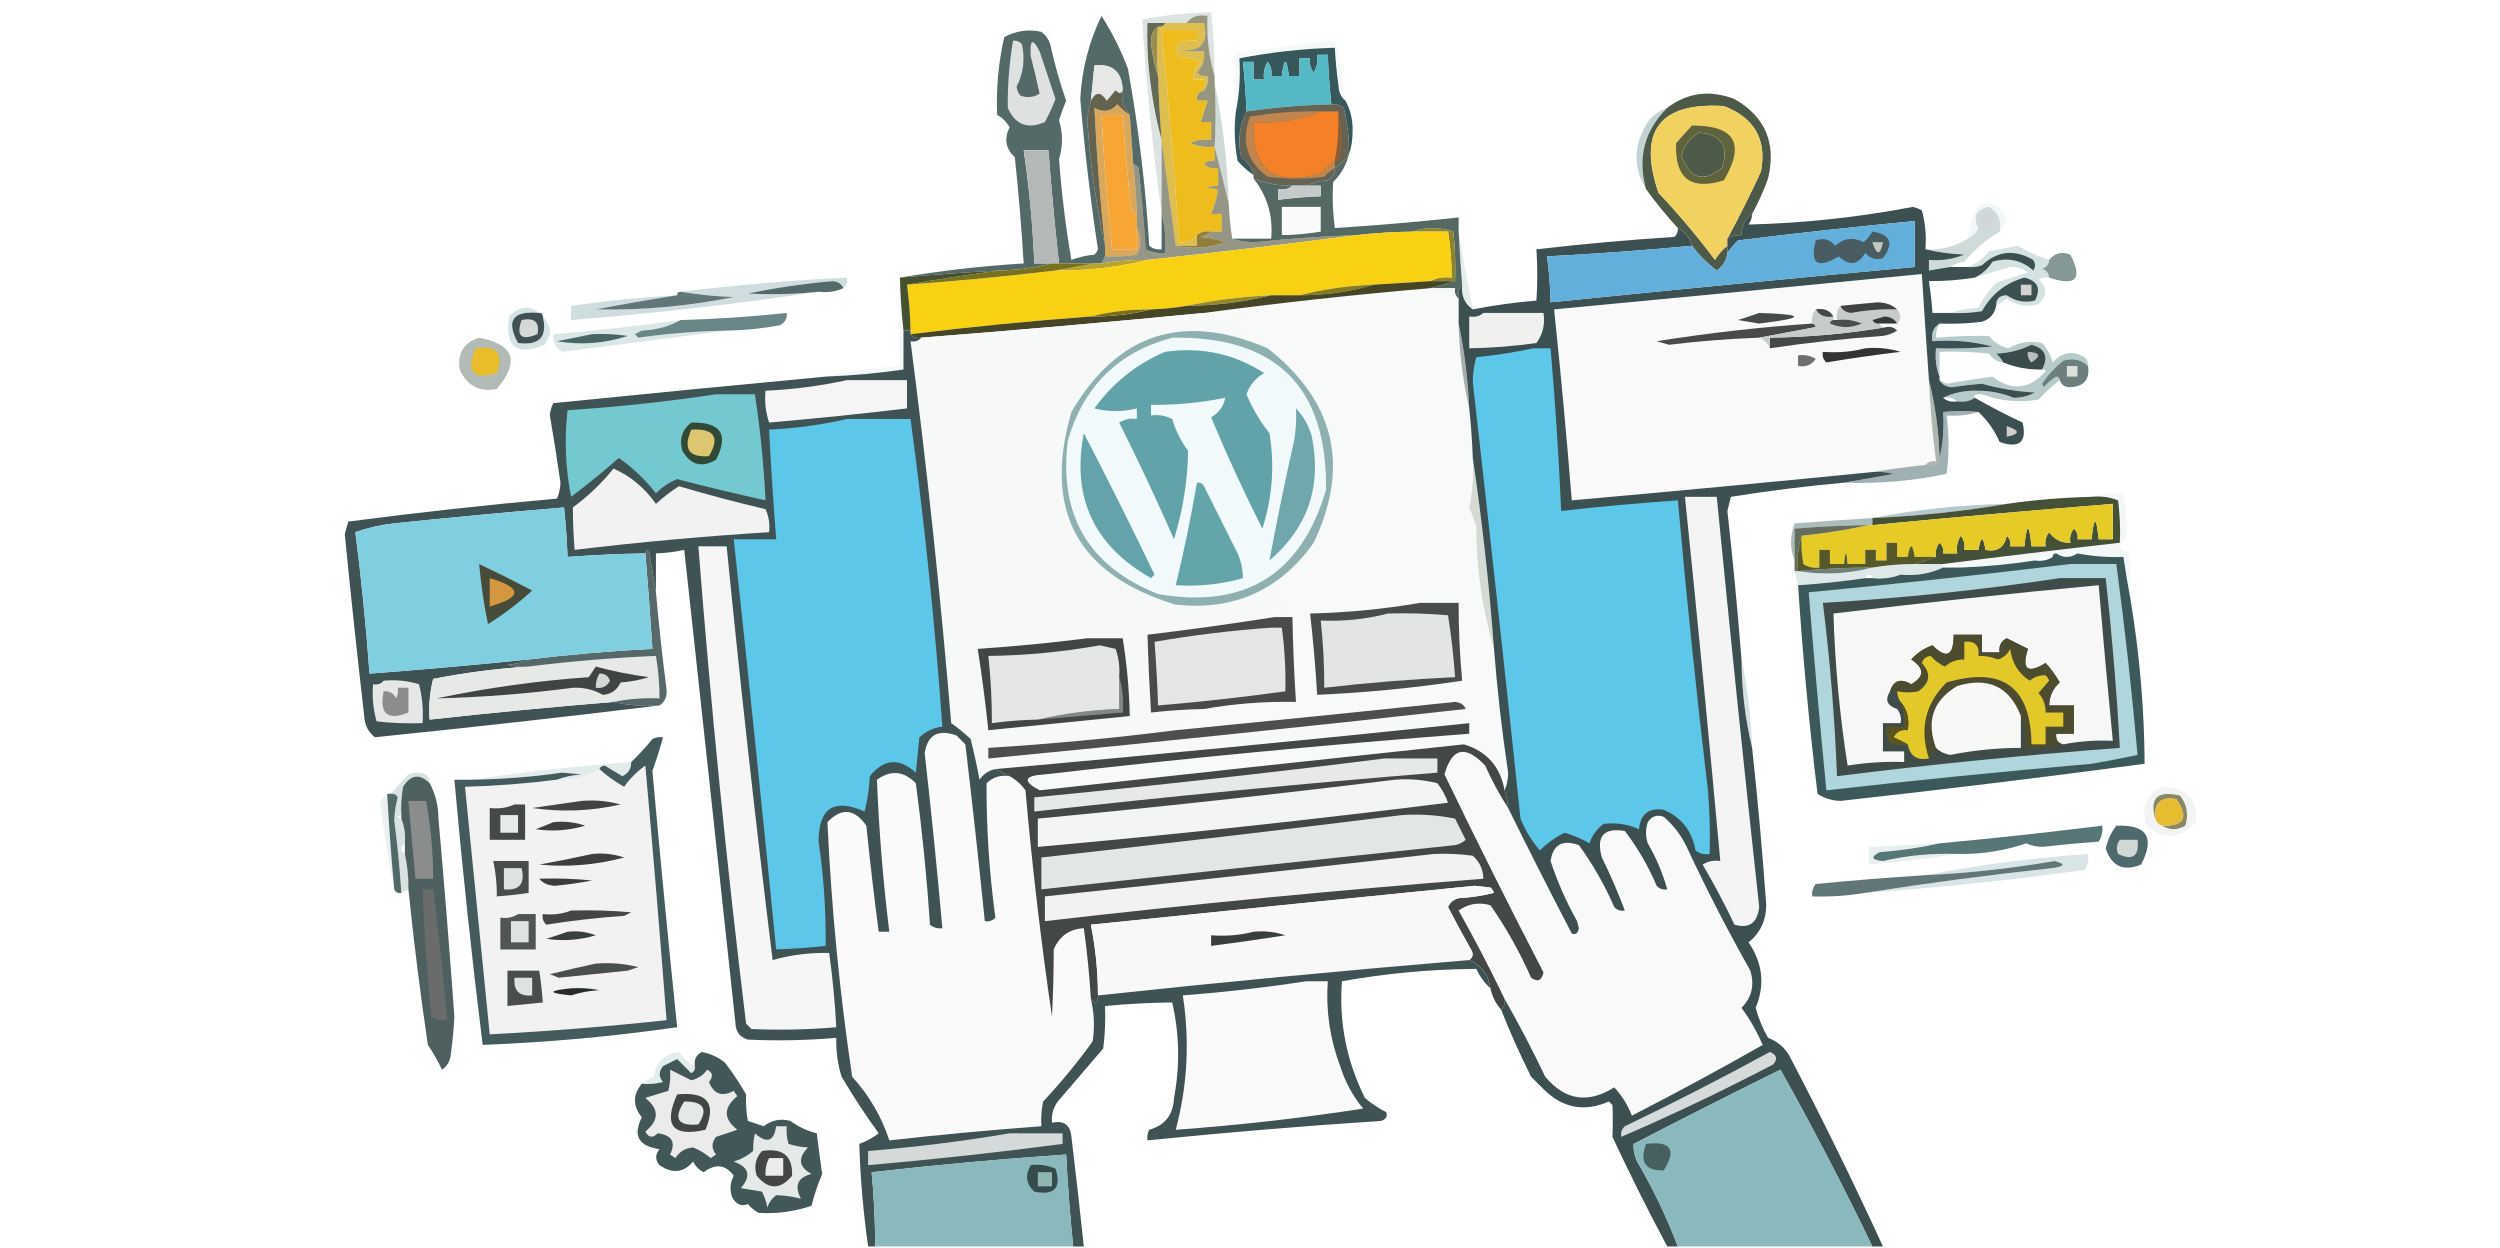 <?xml version="1.0" encoding="UTF-8"?>
<!DOCTYPE svg PUBLIC "-//W3C//DTD SVG 1.1//EN" "http://www.w3.org/Graphics/SVG/1.1/DTD/svg11.dtd">
<svg xmlns="http://www.w3.org/2000/svg" version="1.1" width="707px" height="353px" style="shape-rendering:geometricPrecision; text-rendering:geometricPrecision; image-rendering:optimizeQuality; fill-rule:evenodd; clip-rule:evenodd" xmlns:xlink="http://www.w3.org/1999/xlink">
<g><path style="opacity:1" fill="#ddbe4f" d="M 329.5,6.5 C 331.5,6.5 333.5,6.5 335.5,6.5C 337.167,6.5 338.833,6.5 340.5,6.5C 341.805,12.362 339.472,14.862 333.5,14C 335.81,14.497 338.143,14.663 340.5,14.5C 340.771,16.821 340.104,18.821 338.5,20.5C 339.325,21.386 340.325,21.719 341.5,21.5C 341.768,23.099 341.434,24.432 340.5,25.5C 340.5,24.5 340.5,23.5 340.5,22.5C 339.5,22.5 338.5,22.5 337.5,22.5C 337.328,20.508 337.995,18.841 339.5,17.5C 337.577,16.692 335.577,16.192 333.5,16C 332.167,14.667 332.167,13.333 333.5,12C 335.134,11.507 336.801,11.34 338.5,11.5C 338.5,10.5 338.5,9.5 338.5,8.5C 335.167,8.5 331.833,8.5 328.5,8.5C 330.43,28.47 332.097,48.47 333.5,68.5C 335.554,68.635 337.221,67.968 338.5,66.5C 338.5,67.5 338.5,68.5 338.5,69.5C 336.5,69.5 334.5,69.5 332.5,69.5C 331.167,59.5 329.833,49.5 328.5,39.5C 328.034,33.509 327.701,27.509 327.5,21.5C 327.105,16.725 327.105,12.058 327.5,7.5C 328.492,7.672 329.158,7.338 329.5,6.5 Z"/></g>
<g><path style="opacity:0.055" fill="#629396" d="M 380.5,28.5 C 379.235,27.485 378.569,25.985 378.5,24C 378.001,20.51 377.668,17.01 377.5,13.5C 368.41,13.761 359.41,14.761 350.5,16.5C 350.821,21.695 350.487,26.695 349.5,31.5C 348.925,25.914 348.925,20.414 349.5,15C 358.178,13.879 366.844,12.713 375.5,11.5C 376.442,11.608 377.275,11.941 378,12.5C 379.031,17.82 379.864,23.153 380.5,28.5 Z"/></g>
<g><path style="opacity:0.996" fill="#36585b" d="M 380.5,28.5 C 381.991,31.186 382.657,34.186 382.5,37.5C 382.495,39.697 382.162,41.697 381.5,43.5C 381.575,39.103 381.075,34.77 380,30.5C 378.989,29.663 377.822,29.33 376.5,29.5C 376.002,24.848 375.669,20.181 375.5,15.5C 374.5,15.5 373.5,15.5 372.5,15.5C 372.785,17.288 372.452,18.955 371.5,20.5C 370.571,19.311 370.238,17.978 370.5,16.5C 369.5,16.5 368.5,16.5 367.5,16.5C 367.5,18.167 367.5,19.833 367.5,21.5C 366.5,21.5 365.5,21.5 364.5,21.5C 363.833,16.167 363.167,16.167 362.5,21.5C 361.5,21.5 360.5,21.5 359.5,21.5C 359.762,20.022 359.429,18.689 358.5,17.5C 357.548,19.045 357.215,20.712 357.5,22.5C 356.5,22.5 355.5,22.5 354.5,22.5C 354.5,20.833 354.5,19.167 354.5,17.5C 353.5,17.5 352.5,17.5 351.5,17.5C 351.998,22.152 352.331,26.819 352.5,31.5C 350.478,35.538 349.978,39.871 351,44.5C 352.802,45.789 353.969,47.456 354.5,49.5C 352.871,48.375 351.371,47.041 350,45.5C 349.111,40.746 348.945,36.08 349.5,31.5C 350.487,26.695 350.821,21.695 350.5,16.5C 359.41,14.761 368.41,13.761 377.5,13.5C 377.668,17.01 378.001,20.51 378.5,24C 378.569,25.985 379.235,27.485 380.5,28.5 Z"/></g>
<g><path style="opacity:0.588" fill="#4f4f28" d="M 343.5,21.5 C 343.5,22.167 343.5,22.833 343.5,23.5C 343.847,29.58 343.847,35.58 343.5,41.5C 341.076,41.808 338.743,41.474 336.5,40.5C 338.396,39.534 340.396,39.201 342.5,39.5C 342.5,37.833 342.5,36.167 342.5,34.5C 341.5,34.5 340.5,34.5 339.5,34.5C 340.167,32.5 340.833,30.5 341.5,28.5C 340.5,28.5 339.5,28.5 338.5,28.5C 338.285,26.821 338.952,25.821 340.5,25.5C 341.434,24.432 341.768,23.099 341.5,21.5C 340.325,21.719 339.325,21.386 338.5,20.5C 340.104,18.821 340.771,16.821 340.5,14.5C 338.143,14.663 335.81,14.497 333.5,14C 339.472,14.862 341.805,12.362 340.5,6.5C 338.833,6.5 337.167,6.5 335.5,6.5C 336.918,4.692 338.918,4.025 341.5,4.5C 341.216,10.417 341.883,16.084 343.5,21.5 Z"/></g>
<g><path style="opacity:0.802" fill="#3d462b" d="M 329.5,6.5 C 329.158,7.338 328.492,7.672 327.5,7.5C 326.252,8.334 325.585,9.667 325.5,11.5C 325.754,15.05 326.421,18.383 327.5,21.5C 327.701,27.509 328.034,33.509 328.5,39.5C 326.866,33.511 325.699,27.177 325,20.5C 324.501,15.845 324.334,11.178 324.5,6.5C 326.167,6.5 327.833,6.5 329.5,6.5 Z"/></g>
<g><path style="opacity:1" fill="#54b9c5" d="M 376.5,29.5 C 368.457,29.697 360.457,30.363 352.5,31.5C 352.331,26.819 351.998,22.152 351.5,17.5C 352.5,17.5 353.5,17.5 354.5,17.5C 354.5,19.167 354.5,20.833 354.5,22.5C 355.5,22.5 356.5,22.5 357.5,22.5C 357.215,20.712 357.548,19.045 358.5,17.5C 359.429,18.689 359.762,20.022 359.5,21.5C 360.5,21.5 361.5,21.5 362.5,21.5C 363.167,16.167 363.833,16.167 364.5,21.5C 365.5,21.5 366.5,21.5 367.5,21.5C 367.5,19.833 367.5,18.167 367.5,16.5C 368.5,16.5 369.5,16.5 370.5,16.5C 370.238,17.978 370.571,19.311 371.5,20.5C 372.452,18.955 372.785,17.288 372.5,15.5C 373.5,15.5 374.5,15.5 375.5,15.5C 375.669,20.181 376.002,24.848 376.5,29.5 Z"/></g>
<g><path style="opacity:1" fill="#daa85a" d="M 319.5,32.5 C 319.833,37.167 320.167,41.833 320.5,46.5C 320.998,51.152 321.331,55.819 321.5,60.5C 320.883,60.389 320.383,60.056 320,59.5C 318.891,50.52 318.057,41.52 317.5,32.5C 315.5,32.5 313.5,32.5 311.5,32.5C 312.122,45.203 313.122,57.87 314.5,70.5C 316.833,70.5 319.167,70.5 321.5,70.5C 321.5,68.5 321.5,66.5 321.5,64.5C 322.814,66.895 322.814,69.395 321.5,72C 318.518,72.498 315.518,72.665 312.5,72.5C 312.5,71.5 312.5,70.5 312.5,69.5C 311.114,56.534 310.114,43.534 309.5,30.5C 312.025,31.892 314.192,31.558 316,29.5C 317.039,30.71 318.206,31.71 319.5,32.5 Z"/></g>
<g><path style="opacity:0.369" fill="#58898b" d="M 471.5,30.5 C 465.037,36.905 463.037,44.571 465.5,53.5C 461.751,47.308 461.918,40.974 466,34.5C 467.451,32.536 469.284,31.203 471.5,30.5 Z"/></g>
<g><path style="opacity:0.903" fill="#435b5a" d="M 328.5,60.5 C 329.482,63.962 329.815,67.629 329.5,71.5C 327.533,71.739 325.699,71.406 324,70.5C 323.486,62.82 322.819,55.153 322,47.5C 321.617,46.944 321.117,46.611 320.5,46.5C 320.167,41.833 319.833,37.167 319.5,32.5C 317.612,30.291 316.946,27.957 317.5,25.5C 317.295,20.292 314.628,17.959 309.5,18.5C 309.167,21.833 308.833,25.167 308.5,28.5C 307.906,30.41 307.573,32.41 307.5,34.5C 308.347,46.445 310.014,58.112 312.5,69.5C 312.5,70.5 312.5,71.5 312.5,72.5C 312.167,73.167 311.833,73.833 311.5,74.5C 310.833,74.5 310.167,74.5 309.5,74.5C 306.167,74.5 302.833,74.5 299.5,74.5C 298.296,63.852 297.296,53.185 296.5,42.5C 294.167,42.5 291.833,42.5 289.5,42.5C 291.064,53.114 292.064,63.78 292.5,74.5C 294.167,74.5 295.833,74.5 297.5,74.5C 292.71,75.725 287.71,76.392 282.5,76.5C 273.154,77.014 263.82,77.68 254.5,78.5C 265.949,76.562 277.616,75.229 289.5,74.5C 288.888,64.487 288.054,54.487 287,44.5C 284.397,42.051 283.897,39.218 285.5,36C 284.667,34.5 283.5,33.333 282,32.5C 281.675,25.097 282.341,17.764 284,10.5C 287.296,8.696 290.796,8.196 294.5,9C 295.701,9.903 296.535,11.069 297,12.5C 298.198,17.926 299.698,23.259 301.5,28.5C 300.735,30.295 300.068,32.128 299.5,34C 300.619,37.642 300.619,41.309 299.5,45C 300.204,54.658 301.37,64.158 303,73.5C 305.069,72.736 307.236,72.236 309.5,72C 309.957,71.586 310.291,71.086 310.5,70.5C 308.367,56.41 306.7,42.243 305.5,28C 305.922,19.706 307.922,11.873 311.5,4.5C 314.523,9.212 317.023,14.212 319,19.5C 321.985,36.044 323.985,52.711 325,69.5C 326.011,70.337 327.178,70.67 328.5,70.5C 328.5,67.167 328.5,63.833 328.5,60.5 Z"/></g>
<g><path style="opacity:1" fill="#dee1e0" d="M 286.5,11.5 C 287.496,11.414 288.329,11.748 289,12.5C 289.918,16.743 289.418,20.743 287.5,24.5C 287.608,25.442 287.941,26.275 288.5,27C 290.441,27.743 292.274,27.576 294,26.5C 293.289,23.059 292.456,19.559 291.5,16C 291.174,11.123 292.007,10.623 294,14.5C 295.496,18.989 296.996,23.489 298.5,28C 297.637,30.227 296.637,32.393 295.5,34.5C 290.623,36.644 287.123,35.311 285,30.5C 284.919,24.139 285.419,17.806 286.5,11.5 Z"/></g>
<g><path style="opacity:1" fill="#e7e8e6" d="M 317.5,25.5 C 317.095,26.55 316.429,26.55 315.5,25.5C 314.667,26.5 313.833,27.5 313,28.5C 311.35,25.894 309.85,25.894 308.5,28.5C 308.833,25.167 309.167,21.833 309.5,18.5C 314.628,17.959 317.295,20.292 317.5,25.5 Z"/></g>
<g><path style="opacity:1" fill="#f7a636" d="M 321.5,60.5 C 321.5,61.833 321.5,63.167 321.5,64.5C 321.5,66.5 321.5,68.5 321.5,70.5C 319.167,70.5 316.833,70.5 314.5,70.5C 313.122,57.87 312.122,45.203 311.5,32.5C 313.5,32.5 315.5,32.5 317.5,32.5C 318.057,41.52 318.891,50.52 320,59.5C 320.383,60.056 320.883,60.389 321.5,60.5 Z"/></g>
<g><path style="opacity:1" fill="#efbc1e" d="M 340.5,25.5 C 338.952,25.821 338.285,26.821 338.5,28.5C 339.5,28.5 340.5,28.5 341.5,28.5C 340.833,30.5 340.167,32.5 339.5,34.5C 340.5,34.5 341.5,34.5 342.5,34.5C 342.5,36.167 342.5,37.833 342.5,39.5C 340.396,39.201 338.396,39.534 336.5,40.5C 338.743,41.474 341.076,41.808 343.5,41.5C 343.5,42.833 343.5,44.167 343.5,45.5C 342.325,45.281 341.325,45.614 340.5,46.5C 341.689,47.429 343.022,47.762 344.5,47.5C 344.5,49.167 344.5,50.833 344.5,52.5C 340.5,52.833 340.5,53.167 344.5,53.5C 344.116,55.929 343.449,58.263 342.5,60.5C 343.5,60.5 344.5,60.5 345.5,60.5C 345.5,62.167 345.5,63.833 345.5,65.5C 344.5,65.5 343.5,65.5 342.5,65.5C 340.901,65.232 339.568,65.566 338.5,66.5C 337.221,67.968 335.554,68.635 333.5,68.5C 332.097,48.47 330.43,28.47 328.5,8.5C 331.833,8.5 335.167,8.5 338.5,8.5C 338.5,9.5 338.5,10.5 338.5,11.5C 336.801,11.34 335.134,11.507 333.5,12C 332.167,13.333 332.167,14.667 333.5,16C 335.577,16.192 337.577,16.692 339.5,17.5C 337.995,18.841 337.328,20.508 337.5,22.5C 338.5,22.5 339.5,22.5 340.5,22.5C 340.5,23.5 340.5,24.5 340.5,25.5 Z"/></g>
<g><path style="opacity:0.859" fill="#4b4a33" d="M 317.5,25.5 C 316.946,27.957 317.612,30.291 319.5,32.5C 318.206,31.71 317.039,30.71 316,29.5C 314.192,31.558 312.025,31.892 309.5,30.5C 310.114,43.534 311.114,56.534 312.5,69.5C 310.014,58.112 308.347,46.445 307.5,34.5C 307.573,32.41 307.906,30.41 308.5,28.5C 309.85,25.894 311.35,25.894 313,28.5C 313.833,27.5 314.667,26.5 315.5,25.5C 316.429,26.55 317.095,26.55 317.5,25.5 Z"/></g>
<g><path style="opacity:0.843" fill="#494634" d="M 376.5,29.5 C 377.822,29.33 378.989,29.663 380,30.5C 381.075,34.77 381.575,39.103 381.5,43.5C 380.527,45.139 379.194,46.473 377.5,47.5C 377.489,49.017 376.823,50.184 375.5,51C 373.292,51.191 371.292,51.691 369.5,52.5C 368.167,52.5 366.833,52.5 365.5,52.5C 361.681,52.586 358.015,51.919 354.5,50.5C 354.5,50.167 354.5,49.833 354.5,49.5C 353.969,47.456 352.802,45.789 351,44.5C 349.978,39.871 350.478,35.538 352.5,31.5C 360.457,30.363 368.457,29.697 376.5,29.5 Z"/></g>
<g><path style="opacity:1" fill="#f48128" d="M 373.5,31.5 C 375.167,31.5 376.833,31.5 378.5,31.5C 378.717,36.23 378.383,40.897 377.5,45.5C 376.038,46.458 374.705,47.624 373.5,49C 360.245,52.893 353.912,48.06 354.5,34.5C 361.223,34.99 367.557,33.99 373.5,31.5 Z"/></g>
<g><path style="opacity:1" fill="#905e34" d="M 378.5,31.5 C 379.647,35.646 379.814,39.98 379,44.5C 378.617,45.056 378.117,45.389 377.5,45.5C 378.383,40.897 378.717,36.23 378.5,31.5 Z"/></g>
<g><path style="opacity:0.933" fill="#414f3b" d="M 495.5,60.5 C 493.461,61.911 492.461,63.911 492.5,66.5C 491.041,66.433 489.708,66.766 488.5,67.5C 491.845,61.303 495.011,54.97 498,48.5C 499.683,39.492 496.183,33.325 487.5,30C 469.296,28.885 463.129,37.051 469,54.5C 474.709,60.54 480.043,66.874 485,73.5C 485.949,71.907 487.115,70.574 488.5,69.5C 488.5,70.167 488.5,70.833 488.5,71.5C 488.262,73.645 487.262,75.311 485.5,76.5C 482.785,74.452 480.452,72.118 478.5,69.5C 477.876,67.246 476.543,65.579 474.5,64.5C 471.242,60.947 468.242,57.28 465.5,53.5C 463.037,44.571 465.037,36.905 471.5,30.5C 477.186,26.173 483.519,25.34 490.5,28C 499.243,33.001 502.41,40.501 500,50.5C 498.725,54.042 497.225,57.376 495.5,60.5 Z M 480.5,37.5 C 486.849,38.027 489.016,41.361 487,47.5C 481.692,51.78 477.859,50.613 475.5,44C 476.283,41.062 477.95,38.895 480.5,37.5 Z"/></g>
<g><path style="opacity:0.182" fill="#466462" d="M 343.5,21.5 C 341.883,16.084 341.216,10.417 341.5,4.5C 338.918,4.025 336.918,4.692 335.5,6.5C 333.5,6.5 331.5,6.5 329.5,6.5C 327.833,6.5 326.167,6.5 324.5,6.5C 324.334,11.178 324.501,15.845 325,20.5C 325.699,27.177 326.866,33.511 328.5,39.5C 328.5,46.5 328.5,53.5 328.5,60.5C 326.017,42.341 324.184,24.008 323,5.5C 329.398,4.277 335.898,3.61 342.5,3.5C 343.165,9.477 343.498,15.477 343.5,21.5 Z"/></g>
<g><path style="opacity:1" fill="#9b8f50" d="M 327.5,7.5 C 327.105,12.058 327.105,16.725 327.5,21.5C 326.421,18.383 325.754,15.05 325.5,11.5C 325.585,9.667 326.252,8.334 327.5,7.5 Z"/></g>
<g><path style="opacity:1" fill="#c2854d" d="M 373.5,31.5 C 367.557,33.99 361.223,34.99 354.5,34.5C 353.912,48.06 360.245,52.893 373.5,49C 374.705,47.624 376.038,46.458 377.5,45.5C 377.5,46.167 377.5,46.833 377.5,47.5C 376.373,48.122 375.373,48.955 374.5,50C 369.167,50.667 363.833,50.667 358.5,50C 352.58,45.649 350.913,39.982 353.5,33C 360.12,31.863 366.786,31.363 373.5,31.5 Z"/></g>
<g><path style="opacity:0.247" fill="#456562" d="M 343.5,23.5 C 345.801,34.584 347.134,45.917 347.5,57.5C 346.167,52.167 344.833,46.833 343.5,41.5C 343.847,35.58 343.847,29.58 343.5,23.5 Z"/></g>
<g><path style="opacity:1" fill="#f1d160" d="M 488.5,67.5 C 488.5,68.167 488.5,68.833 488.5,69.5C 487.115,70.574 485.949,71.907 485,73.5C 480.043,66.874 474.709,60.54 469,54.5C 463.129,37.051 469.296,28.885 487.5,30C 496.183,33.325 499.683,39.492 498,48.5C 495.011,54.97 491.845,61.303 488.5,67.5 Z M 480.5,37.5 C 477.95,38.895 476.283,41.062 475.5,44C 477.859,50.613 481.692,51.78 487,47.5C 489.016,41.361 486.849,38.027 480.5,37.5 Z"/></g>
<g><path style="opacity:0.812" fill="#3f4c34" d="M 478.5,35.5 C 490.661,35.478 493.661,40.645 487.5,51C 478.099,53.94 473.599,50.44 474,40.5C 475.517,38.761 477.017,37.094 478.5,35.5 Z M 480.5,37.5 C 477.95,38.895 476.283,41.062 475.5,44C 477.859,50.613 481.692,51.78 487,47.5C 489.016,41.361 486.849,38.027 480.5,37.5 Z"/></g>
<g><path style="opacity:1" fill="#b4b8b7" d="M 299.5,74.5 C 298.833,74.5 298.167,74.5 297.5,74.5C 295.833,74.5 294.167,74.5 292.5,74.5C 292.064,63.78 291.064,53.114 289.5,42.5C 291.833,42.5 294.167,42.5 296.5,42.5C 297.296,53.185 298.296,63.852 299.5,74.5 Z"/></g>
<g><path style="opacity:0.94" fill="#4a5f5b" d="M 381.5,43.5 C 380.804,46.554 379.304,49.22 377,51.5C 376.737,55.835 376.903,60.168 377.5,64.5C 389.187,63.748 400.854,62.748 412.5,61.5C 412.5,62.833 412.5,64.167 412.5,65.5C 412.751,70.507 413.084,75.507 413.5,80.5C 412.566,81.568 412.232,82.901 412.5,84.5C 411.596,83.791 411.263,82.791 411.5,81.5C 409.167,81.5 406.833,81.5 404.5,81.5C 406.833,80.833 409.167,80.167 411.5,79.5C 411.666,74.822 411.499,70.155 411,65.5C 407.066,64.179 403.233,64.179 399.5,65.5C 394.146,65.569 388.813,65.902 383.5,66.5C 373.979,66.802 364.479,67.469 355,68.5C 352.639,68.496 350.473,68.163 348.5,67.5C 352.167,67.5 355.833,67.5 359.5,67.5C 360.049,61.017 358.382,55.35 354.5,50.5C 358.015,51.919 361.681,52.586 365.5,52.5C 364.432,53.434 363.099,53.768 361.5,53.5C 361.5,54.5 361.5,55.5 361.5,56.5C 365.481,55.979 369.481,55.646 373.5,55.5C 373.5,54.5 373.5,53.5 373.5,52.5C 372.167,52.5 370.833,52.5 369.5,52.5C 371.292,51.691 373.292,51.191 375.5,51C 376.823,50.184 377.489,49.017 377.5,47.5C 379.194,46.473 380.527,45.139 381.5,43.5 Z"/></g>
<g><path style="opacity:1" fill="#c5cbc8" d="M 365.5,52.5 C 366.833,52.5 368.167,52.5 369.5,52.5C 370.833,52.5 372.167,52.5 373.5,52.5C 373.5,53.5 373.5,54.5 373.5,55.5C 369.481,55.646 365.481,55.979 361.5,56.5C 361.5,55.5 361.5,54.5 361.5,53.5C 363.099,53.768 364.432,53.434 365.5,52.5 Z"/></g>
<g><path style="opacity:0.076" fill="#5e969a" d="M 565.5,65.5 C 566.092,62.359 565.092,60.026 562.5,58.5C 558.823,59.208 557.823,61.208 559.5,64.5C 558.812,65.855 557.812,66.855 556.5,67.5C 556.816,64.054 557.816,60.887 559.5,58C 563.722,56.792 566.389,58.292 567.5,62.5C 567.058,63.739 566.391,64.739 565.5,65.5 Z"/></g>
<g><path style="opacity:1" fill="#f9faf9" d="M 362.5,58.5 C 366.167,58.5 369.833,58.5 373.5,58.5C 373.5,60.833 373.5,63.167 373.5,65.5C 369.865,66.114 366.198,66.448 362.5,66.5C 362.5,63.833 362.5,61.167 362.5,58.5 Z"/></g>
<g><path style="opacity:0.569" fill="#454729" d="M 328.5,39.5 C 329.833,49.5 331.167,59.5 332.5,69.5C 337.081,70.525 341.747,70.192 346.5,68.5C 344.234,67.686 341.9,67.186 339.5,67C 340.737,66.768 341.737,66.268 342.5,65.5C 343.5,65.5 344.5,65.5 345.5,65.5C 345.5,63.833 345.5,62.167 345.5,60.5C 344.5,60.5 343.5,60.5 342.5,60.5C 343.449,58.263 344.116,55.929 344.5,53.5C 340.5,53.167 340.5,52.833 344.5,52.5C 344.5,50.833 344.5,49.167 344.5,47.5C 343.022,47.762 341.689,47.429 340.5,46.5C 341.325,45.614 342.325,45.281 343.5,45.5C 343.5,44.167 343.5,42.833 343.5,41.5C 344.833,46.833 346.167,52.167 347.5,57.5C 347.616,60.86 347.949,64.193 348.5,67.5C 350.473,68.163 352.639,68.496 355,68.5C 364.479,67.469 373.979,66.802 383.5,66.5C 364,69.038 344.333,71.371 324.5,73.5C 320.131,73.467 315.798,73.8 311.5,74.5C 311.833,73.833 312.167,73.167 312.5,72.5C 315.518,72.665 318.518,72.498 321.5,72C 322.814,69.395 322.814,66.895 321.5,64.5C 321.5,63.167 321.5,61.833 321.5,60.5C 321.331,55.819 320.998,51.152 320.5,46.5C 321.117,46.611 321.617,46.944 322,47.5C 322.819,55.153 323.486,62.82 324,70.5C 325.699,71.406 327.533,71.739 329.5,71.5C 329.815,67.629 329.482,63.962 328.5,60.5C 328.5,53.5 328.5,46.5 328.5,39.5 Z"/></g>
<g><path style="opacity:1" fill="#8e842c" d="M 399.5,65.5 C 403.233,64.179 407.066,64.179 411,65.5C 411.499,70.155 411.666,74.822 411.5,79.5C 409.167,79.5 406.833,79.5 404.5,79.5C 406.265,78.539 408.265,78.205 410.5,78.5C 410.533,74.131 410.2,69.798 409.5,65.5C 406.167,65.5 402.833,65.5 399.5,65.5 Z"/></g>
<g><path style="opacity:1" fill="#8f7f3b" d="M 342.5,65.5 C 341.737,66.268 340.737,66.768 339.5,67C 341.9,67.186 344.234,67.686 346.5,68.5C 341.747,70.192 337.081,70.525 332.5,69.5C 334.5,69.5 336.5,69.5 338.5,69.5C 338.5,68.5 338.5,67.5 338.5,66.5C 339.568,65.566 340.901,65.232 342.5,65.5 Z"/></g>
<g><path style="opacity:0.267" fill="#4d7577" d="M 565.5,65.5 C 561.794,67.691 558.461,70.524 555.5,74C 553.942,74.21 552.609,74.71 551.5,75.5C 549.5,75.833 547.5,76.167 545.5,76.5C 545.5,75.5 545.5,74.5 545.5,73.5C 548.978,73.816 552.312,73.316 555.5,72C 551.644,71.823 547.977,71.323 544.5,70.5C 548.886,70.737 552.886,69.737 556.5,67.5C 557.812,66.855 558.812,65.855 559.5,64.5C 557.823,61.208 558.823,59.208 562.5,58.5C 565.092,60.026 566.092,62.359 565.5,65.5 Z"/></g>
<g><path style="opacity:1" fill="#d2d4d6" d="M 560.5,60.5 C 561.5,60.5 562.5,60.5 563.5,60.5C 563.762,61.978 563.429,63.311 562.5,64.5C 560.889,63.68 560.222,62.346 560.5,60.5 Z"/></g>
<g><path style="opacity:0.259" fill="#5c8f91" d="M 579.5,73.5 C 579.423,74.75 578.756,75.583 577.5,76C 578.756,76.417 579.423,77.25 579.5,78.5C 578.448,78.35 577.448,78.517 576.5,79C 578.994,81.244 578.994,83.577 576.5,86C 573.208,86.936 570.208,86.436 567.5,84.5C 566.482,85.192 565.482,85.859 564.5,86.5C 564.484,84.516 565.484,83.516 567.5,83.5C 569.915,85.216 572.582,85.716 575.5,85C 577.267,81.576 576.267,79.41 572.5,78.5C 567.192,79.99 563.192,83.157 560.5,88C 557.518,88.498 554.518,88.665 551.5,88.5C 553.969,87.683 556.635,87.183 559.5,87C 560.806,84.427 562.473,82.094 564.5,80C 567.5,79 570.5,78 573.5,77C 572.056,75.936 570.389,75.436 568.5,75.5C 565.161,76.512 561.828,77.512 558.5,78.5C 560.532,77.522 562.198,76.022 563.5,74C 567.909,72.738 571.743,73.572 575,76.5C 575.667,75.5 575.667,74.5 575,73.5C 569.708,70.422 564.874,70.922 560.5,75C 559.207,75.49 557.873,75.657 556.5,75.5C 558.859,74.663 560.859,73.163 562.5,71C 565.188,70.608 567.855,70.108 570.5,69.5C 573.409,71.123 576.409,72.457 579.5,73.5 Z"/></g>
<g><path style="opacity:1" fill="#b6a52a" d="M 324.5,73.5 C 316.097,75.602 307.43,76.602 298.5,76.5C 302.167,75.833 305.833,75.167 309.5,74.5C 310.167,74.5 310.833,74.5 311.5,74.5C 315.798,73.8 320.131,73.467 324.5,73.5 Z"/></g>
<g><path style="opacity:1" fill="#f8d212" d="M 399.5,65.5 C 402.833,65.5 406.167,65.5 409.5,65.5C 410.2,69.798 410.533,74.131 410.5,78.5C 408.265,78.205 406.265,78.539 404.5,79.5C 399.167,79.833 393.833,80.167 388.5,80.5C 381.263,80.777 374.263,81.777 367.5,83.5C 364.833,83.5 362.167,83.5 359.5,83.5C 351.283,83.86 343.283,84.86 335.5,86.5C 332.193,87.051 328.86,87.384 325.5,87.5C 319.611,87.45 313.944,88.116 308.5,89.5C 291.459,90.756 274.459,92.423 257.5,94.5C 257.5,94.167 257.5,93.833 257.5,93.5C 257.414,89.143 257.08,84.81 256.5,80.5C 270.532,79.496 284.532,78.163 298.5,76.5C 307.43,76.602 316.097,75.602 324.5,73.5C 344.333,71.371 364,69.038 383.5,66.5C 388.813,65.902 394.146,65.569 399.5,65.5 Z"/></g>
<g><path style="opacity:0.655" fill="#466161" d="M 579.5,78.5 C 579.423,77.25 578.756,76.417 577.5,76C 578.756,75.583 579.423,74.75 579.5,73.5C 581.011,71.559 583.011,71.059 585.5,72C 589.086,78.92 587.086,81.087 579.5,78.5 Z"/></g>
<g><path style="opacity:1" fill="#78711d" d="M 297.5,74.5 C 298.167,74.5 298.833,74.5 299.5,74.5C 302.833,74.5 306.167,74.5 309.5,74.5C 305.833,75.167 302.167,75.833 298.5,76.5C 284.532,78.163 270.532,79.496 256.5,80.5C 265.14,79.015 273.806,77.681 282.5,76.5C 287.71,76.392 292.71,75.725 297.5,74.5 Z"/></g>
<g><path style="opacity:0.153" fill="#5b8d8f" d="M 412.5,65.5 C 413.725,72.773 415.058,80.107 416.5,87.5C 414.179,85.91 413.179,83.577 413.5,80.5C 413.084,75.507 412.751,70.507 412.5,65.5 Z"/></g>
<g><path style="opacity:1" fill="#f9f9f9" d="M 545.5,107.5 C 545.839,115.198 546.505,122.865 547.5,130.5C 546.209,130.263 545.209,130.596 544.5,131.5C 539.346,132.006 534.346,132.673 529.5,133.5C 501.18,136.313 472.847,138.98 444.5,141.5C 443.054,123.475 441.387,105.475 439.5,87.5C 474.166,84.241 508.832,80.908 543.5,77.5C 544.122,87.504 544.789,97.504 545.5,107.5 Z"/></g>
<g><path style="opacity:0.827" fill="#304b4c" d="M 238.5,81.5 C 236.393,82.468 234.059,82.802 231.5,82.5C 224.841,83.222 218.175,83.389 211.5,83C 219.433,81.373 227.433,80.207 235.5,79.5C 237.03,79.64 238.03,80.306 238.5,81.5 Z"/></g>
<g><path style="opacity:0.988" fill="#434e2d" d="M 282.5,76.5 C 273.806,77.681 265.14,79.015 256.5,80.5C 257.08,84.81 257.414,89.143 257.5,93.5C 256.833,93.5 256.167,93.5 255.5,93.5C 254.947,88.518 254.613,83.518 254.5,78.5C 263.82,77.68 273.154,77.014 282.5,76.5 Z"/></g>
<g><path style="opacity:1" fill="#847a1e" d="M 388.5,80.5 C 381.776,82.508 374.776,83.508 367.5,83.5C 374.263,81.777 381.263,80.777 388.5,80.5 Z"/></g>
<g><path style="opacity:1" fill="#f8f9f9" d="M 404.5,81.5 C 406.833,81.5 409.167,81.5 411.5,81.5C 411.263,82.791 411.596,83.791 412.5,84.5C 412.5,86.833 412.5,89.167 412.5,91.5C 412.696,99.737 413.696,107.737 415.5,115.5C 415.998,120.152 416.331,124.819 416.5,129.5C 416.777,134.233 416.443,138.9 415.5,143.5C 416.265,145.295 416.932,147.128 417.5,149C 417.473,160.595 419.14,172.095 422.5,183.5C 423.421,195.199 424.754,206.866 426.5,218.5C 426.493,220.369 426.16,222.036 425.5,223.5C 424.277,216.781 420.444,212.448 414,210.5C 373.975,214.742 333.975,219.076 294,223.5C 289.051,220.839 289.551,219.339 295.5,219C 335.44,214.398 375.44,210.565 415.5,207.5C 415.5,206.5 415.5,205.5 415.5,204.5C 413.507,203.528 413.174,202.195 414.5,200.5C 414.03,199.307 413.03,198.64 411.5,198.5C 385.163,201.255 358.83,203.922 332.5,206.5C 333.429,205.685 334.429,204.852 335.5,204C 335.167,203.667 334.833,203.333 334.5,203C 336.611,202.155 338.611,201.322 340.5,200.5C 349.079,198.994 357.746,198.328 366.5,198.5C 365.977,190.51 365.644,182.51 365.5,174.5C 363.833,174.5 362.167,174.5 360.5,174.5C 360.369,173.761 360.536,173.094 361,172.5C 362.388,173.554 363.888,173.72 365.5,173C 364.526,170.713 363.193,168.713 361.5,167C 363.667,163.5 366.5,160.667 370,158.5C 370.608,156.846 371.108,155.179 371.5,153.5C 381.848,131.794 377.514,113.461 358.5,98.5C 357.859,97.518 357.193,96.518 356.5,95.5C 353.93,94.777 351.597,93.61 349.5,92C 350.833,91.333 351.833,90.333 352.5,89C 350.191,88.244 348.191,88.744 346.5,90.5C 344.55,89.628 342.55,88.961 340.5,88.5C 361.637,85.664 382.97,83.331 404.5,81.5 Z"/></g>
<g><path style="opacity:1" fill="#948927" d="M 359.5,83.5 C 351.749,85.415 343.749,86.415 335.5,86.5C 343.283,84.86 351.283,83.86 359.5,83.5 Z"/></g>
<g><path style="opacity:1" fill="#464526" d="M 404.5,79.5 C 406.833,79.5 409.167,79.5 411.5,79.5C 409.167,80.167 406.833,80.833 404.5,81.5C 382.97,83.331 361.637,85.664 340.5,88.5C 313.845,91.082 287.178,93.416 260.5,95.5C 259.209,95.737 258.209,95.404 257.5,94.5C 274.459,92.423 291.459,90.756 308.5,89.5C 314.389,89.55 320.056,88.884 325.5,87.5C 328.86,87.384 332.193,87.051 335.5,86.5C 343.749,86.415 351.749,85.415 359.5,83.5C 362.167,83.5 364.833,83.5 367.5,83.5C 374.776,83.508 381.776,82.508 388.5,80.5C 393.833,80.167 399.167,79.833 404.5,79.5 Z"/></g>
<g><path style="opacity:0.29" fill="#5a8b8e" d="M 238.5,81.5 C 238.03,80.306 237.03,79.64 235.5,79.5C 227.433,80.207 219.433,81.373 211.5,83C 218.175,83.389 224.841,83.222 231.5,82.5C 208.224,85.993 184.891,88.66 161.5,90.5C 161.5,89.167 161.5,87.833 161.5,86.5C 171.453,85.061 181.453,84.061 191.5,83.5C 183.937,84.682 176.27,86.015 168.5,87.5C 181.551,87.774 194.551,86.607 207.5,84C 202.316,83.826 197.316,83.326 192.5,82.5C 208.118,80.602 223.785,79.269 239.5,78.5C 239.737,79.791 239.404,80.791 238.5,81.5 Z"/></g>
<g><path style="opacity:0.757" fill="#2f4a4a" d="M 192.5,82.5 C 197.316,83.326 202.316,83.826 207.5,84C 194.551,86.607 181.551,87.774 168.5,87.5C 176.27,86.015 183.937,84.682 191.5,83.5C 191.5,82.833 191.833,82.5 192.5,82.5 Z"/></g>
<g><path style="opacity:1" fill="#7b7016" d="M 325.5,87.5 C 320.056,88.884 314.389,89.55 308.5,89.5C 313.944,88.116 319.611,87.45 325.5,87.5 Z"/></g>
<g><path style="opacity:1" fill="#f7f9f8" d="M 340.5,88.5 C 342.55,88.961 344.55,89.628 346.5,90.5C 348.191,88.744 350.191,88.244 352.5,89C 351.833,90.333 350.833,91.333 349.5,92C 351.597,93.61 353.93,94.777 356.5,95.5C 357.193,96.518 357.859,97.518 358.5,98.5C 334.587,88.194 316.087,94.194 303,116.5C 294.88,144.429 304.714,162.596 332.5,171C 348.975,172.76 361.975,166.927 371.5,153.5C 371.108,155.179 370.608,156.846 370,158.5C 366.5,160.667 363.667,163.5 361.5,167C 363.193,168.713 364.526,170.713 365.5,173C 363.888,173.72 362.388,173.554 361,172.5C 360.536,173.094 360.369,173.761 360.5,174.5C 348.536,176.383 336.536,178.049 324.5,179.5C 324.723,186.84 325.056,194.173 325.5,201.5C 330.482,200.947 335.482,200.613 340.5,200.5C 338.611,201.322 336.611,202.155 334.5,203C 334.833,203.333 335.167,203.667 335.5,204C 334.429,204.852 333.429,205.685 332.5,206.5C 314.926,208.737 297.26,210.404 279.5,211.5C 279.5,212.5 279.5,213.5 279.5,214.5C 324.518,210.165 369.518,205.498 414.5,200.5C 413.174,202.195 413.507,203.528 415.5,204.5C 370.856,209.165 326.189,213.498 281.5,217.5C 279.629,217.859 278.129,218.859 277,220.5C 276.294,216.636 275.461,212.803 274.5,209C 272.79,207.389 270.957,205.889 269,204.5C 265.987,168.399 262.154,132.399 257.5,96.5C 258.791,96.737 259.791,96.404 260.5,95.5C 287.178,93.416 313.845,91.082 340.5,88.5 Z"/></g>
<g><path style="opacity:0.773" fill="#3e6465" d="M 205.5,93.5 C 197.105,93.659 188.771,94.325 180.5,95.5C 180.167,95.167 179.833,94.833 179.5,94.5C 180.167,94.167 180.833,93.833 181.5,93.5C 185.63,93.3 189.296,92.3 192.5,90.5C 202.529,90.23 212.529,89.564 222.5,88.5C 222.64,90.124 221.973,91.29 220.5,92C 215.536,92.912 210.536,93.412 205.5,93.5 Z"/></g>
<g><path style="opacity:0.22" fill="#5e8f91" d="M 192.5,90.5 C 189.296,92.3 185.63,93.3 181.5,93.5C 180.833,93.833 180.167,94.167 179.5,94.5C 179.833,94.833 180.167,95.167 180.5,95.5C 188.771,94.325 197.105,93.659 205.5,93.5C 190.101,95.526 174.601,97.526 159,99.5C 157.108,98.383 156.275,96.716 156.5,94.5C 168.54,93.495 180.54,92.162 192.5,90.5 Z"/></g>
<g><path style="opacity:0.961" fill="#384b4e" d="M 152.5,88.5 C 153.167,88.5 153.5,88.833 153.5,89.5C 154.878,95.293 152.544,97.793 146.5,97C 143.003,90.637 145.003,87.804 152.5,88.5 Z"/></g>
<g><path style="opacity:0.251" fill="#5a8d8f" d="M 152.5,88.5 C 145.003,87.804 143.003,90.637 146.5,97C 152.544,97.793 154.878,95.293 153.5,89.5C 155.968,91.841 156.134,94.508 154,97.5C 146.015,100.823 142.681,98.156 144,89.5C 146.788,86.584 149.622,86.251 152.5,88.5 Z"/></g>
<g><path style="opacity:1" fill="#d6d9d7" d="M 147.5,90.5 C 151.138,89.737 152.638,91.07 152,94.5C 147.415,96.413 145.915,95.079 147.5,90.5 Z"/></g>
<g><path style="opacity:0.843" fill="#2f4f50" d="M 167.5,94.5 C 170.85,94.335 174.183,94.502 177.5,95C 170.953,97.152 164.286,97.652 157.5,96.5C 160.977,95.833 164.311,95.166 167.5,94.5 Z"/></g>
<g><path style="opacity:0.06" fill="#5e9092" d="M 254.5,78.5 C 254.613,83.518 254.947,88.518 255.5,93.5C 255.5,97.167 255.5,100.833 255.5,104.5C 248.207,105.558 240.874,106.225 233.5,106.5C 240.293,104.982 247.293,103.982 254.5,103.5C 254.031,94.986 254.031,86.652 254.5,78.5 Z"/></g>
<g><path style="opacity:0.427" fill="#4b5f53" d="M 135.5,95.5 C 145.406,97.399 147.073,102.232 140.5,110C 135.577,110.955 132.077,109.121 130,104.5C 129.305,99.882 131.138,96.882 135.5,95.5 Z"/></g>
<g><path style="opacity:1" fill="#a8acab" d="M 412.5,91.5 C 414.14,99.283 415.14,107.283 415.5,115.5C 413.696,107.737 412.696,99.737 412.5,91.5 Z"/></g>
<g><path style="opacity:1" fill="#e9bd2a" d="M 134.5,98.5 C 140.501,97.561 142.501,99.895 140.5,105.5C 133.747,107.54 131.747,105.206 134.5,98.5 Z"/></g>
<g><path style="opacity:0.741" fill="#395151" d="M 590.5,103.5 C 591.041,107.295 589.375,109.295 585.5,109.5C 583.962,109.547 582.962,108.88 582.5,107.5C 582.44,106.957 582.107,106.624 581.5,106.5C 580.186,107.313 579.019,108.313 578,109.5C 577.833,109.167 577.667,108.833 577.5,108.5C 579.153,106.01 581.153,103.843 583.5,102C 586.171,101.167 588.504,101.667 590.5,103.5 Z"/></g>
<g><path style="opacity:1" fill="#dce1e0" d="M 584.5,103.5 C 585.5,103.5 586.5,103.5 587.5,103.5C 587.5,104.5 587.5,105.5 587.5,106.5C 586.5,106.5 585.5,106.5 584.5,106.5C 584.5,105.5 584.5,104.5 584.5,103.5 Z"/></g>
<g><path style="opacity:0.427" fill="#578586" d="M 548.5,91.5 C 547.766,92.708 547.433,94.041 547.5,95.5C 552.512,95.08 557.512,94.913 562.5,95C 563.927,96.797 565.76,97.964 568,98.5C 570.98,96.753 574.147,96.253 577.5,97C 578.92,98.53 579.92,100.363 580.5,102.5C 583.172,99.543 586.172,99.043 589.5,101C 590.252,101.671 590.586,102.504 590.5,103.5C 588.504,101.667 586.171,101.167 583.5,102C 581.153,103.843 579.153,106.01 577.5,108.5C 577.667,108.833 577.833,109.167 578,109.5C 579.019,108.313 580.186,107.313 581.5,106.5C 582.107,106.624 582.44,106.957 582.5,107.5C 580.344,109.155 578.344,110.989 576.5,113C 570.951,113.927 565.618,113.427 560.5,111.5C 558.657,111.408 557.991,111.741 558.5,112.5C 557.081,113.451 555.415,113.784 553.5,113.5C 552.432,112.566 551.099,112.232 549.5,112.5C 552.382,111.087 555.549,110.421 559,110.5C 562.708,110.481 566.208,111.148 569.5,112.5C 571.634,112.485 573.634,111.985 575.5,111C 570.32,110.707 565.32,109.874 560.5,108.5C 557.655,108.735 554.822,109.068 552,109.5C 550.319,109.392 549.152,108.725 548.5,107.5C 549.15,107.804 549.817,108.137 550.5,108.5C 554.808,107.768 559.141,107.102 563.5,106.5C 568.874,110.665 573.874,110.165 578.5,105C 578.272,104.601 577.938,104.435 577.5,104.5C 579.406,100.88 578.406,98.547 574.5,97.5C 571.402,99.02 568.069,99.854 564.5,100C 565.381,100.708 566.047,101.542 566.5,102.5C 564.804,102.315 563.471,101.481 562.5,100C 557.845,99.501 553.179,99.334 548.5,99.5C 548.5,101.833 548.5,104.167 548.5,106.5C 547.527,104.052 547.194,101.385 547.5,98.5C 552.844,98.666 558.177,98.499 563.5,98C 558.019,96.551 552.352,96.051 546.5,96.5C 546.077,94.219 546.744,92.552 548.5,91.5 Z"/></g>
<g><path style="opacity:0.998" fill="#394b4a" d="M 577.5,104.5 C 573.616,104.576 569.95,103.91 566.5,102.5C 566.047,101.542 565.381,100.708 564.5,100C 568.069,99.854 571.402,99.02 574.5,97.5C 578.406,98.547 579.406,100.88 577.5,104.5 Z"/></g>
<g><path style="opacity:0.808" fill="#d8dadb" d="M 573.5,99.5 C 576.957,99.667 577.29,100.667 574.5,102.5C 573.614,101.675 573.281,100.675 573.5,99.5 Z"/></g>
<g><path style="opacity:1" fill="#afb6b0" d="M 545.5,107.5 C 547.304,114.589 548.304,121.923 548.5,129.5C 547.817,131.176 546.483,131.843 544.5,131.5C 545.209,130.596 546.209,130.263 547.5,130.5C 546.505,122.865 545.839,115.198 545.5,107.5 Z"/></g>
<g><path style="opacity:0.545" fill="#517174" d="M 559.5,116.5 C 556.609,117.403 553.609,117.736 550.5,117.5C 551.228,123.078 551.228,128.578 550.5,134C 540.944,136.023 531.278,136.856 521.5,136.5C 526.039,135.735 530.706,134.902 535.5,134C 533.527,133.505 531.527,133.338 529.5,133.5C 534.346,132.673 539.346,132.006 544.5,131.5C 546.483,131.843 547.817,131.176 548.5,129.5C 549.485,125.366 549.818,121.032 549.5,116.5C 553.054,116.151 556.387,116.151 559.5,116.5 Z"/></g>
<g><path style="opacity:1" fill="#d5dad4" d="M 416.5,129.5 C 419.138,147.288 421.138,165.288 422.5,183.5C 419.14,172.095 417.473,160.595 417.5,149C 416.932,147.128 416.265,145.295 415.5,143.5C 416.443,138.9 416.777,134.233 416.5,129.5 Z"/></g>
<g><path style="opacity:0.451" fill="#5b8a8e" d="M 567.5,142.5 C 555.057,144.612 542.39,145.945 529.5,146.5C 541.91,144.074 554.577,142.741 567.5,142.5 Z"/></g>
<g><path style="opacity:0.976" fill="#414d32" d="M 591.5,140.5 C 594.119,140.232 596.619,140.565 599,141.5C 599.499,145.486 599.666,149.486 599.5,153.5C 582.681,155.397 566.015,157.397 549.5,159.5C 546.833,159.5 544.167,159.5 541.5,159.5C 543.5,158.833 545.5,158.167 547.5,157.5C 547.238,156.022 547.571,154.689 548.5,153.5C 549.386,154.325 549.719,155.325 549.5,156.5C 550.833,156.5 552.167,156.5 553.5,156.5C 553.215,154.712 553.548,153.045 554.5,151.5C 555.429,152.689 555.762,154.022 555.5,155.5C 556.833,155.5 558.167,155.5 559.5,155.5C 560.167,151.5 560.833,151.5 561.5,155.5C 564.841,156.157 566.841,154.824 567.5,151.5C 568.386,152.325 568.719,153.325 568.5,154.5C 569.833,154.5 571.167,154.5 572.5,154.5C 573.167,147.833 573.833,147.833 574.5,154.5C 575.833,154.5 577.167,154.5 578.5,154.5C 578.238,153.022 578.571,151.689 579.5,150.5C 580.951,152.559 582.951,153.559 585.5,153.5C 585.238,152.022 585.571,150.689 586.5,149.5C 587.386,150.325 587.719,151.325 587.5,152.5C 588.833,152.5 590.167,152.5 591.5,152.5C 592.167,145.833 592.833,145.833 593.5,152.5C 594.833,152.5 596.167,152.5 597.5,152.5C 597.5,149.167 597.5,145.833 597.5,142.5C 574.818,144.32 552.151,146.32 529.5,148.5C 529.5,147.833 529.5,147.167 529.5,146.5C 542.39,145.945 555.057,144.612 567.5,142.5C 575.314,141.369 583.314,140.702 591.5,140.5 Z"/></g>
<g><path style="opacity:1" fill="#e6ca25" d="M 547.5,157.5 C 545.5,157.5 543.5,157.5 541.5,157.5C 540.833,153.5 540.167,153.5 539.5,157.5C 538.5,157.5 537.5,157.5 536.5,157.5C 536.5,156.167 536.5,154.833 536.5,153.5C 535.5,153.5 534.5,153.5 533.5,153.5C 533.5,155.167 533.5,156.833 533.5,158.5C 532.5,158.5 531.5,158.5 530.5,158.5C 530.5,157.5 530.5,156.5 530.5,155.5C 529.5,155.5 528.5,155.5 527.5,155.5C 527.5,156.833 527.5,158.167 527.5,159.5C 525.833,159.5 524.167,159.5 522.5,159.5C 522.167,155.5 521.833,155.5 521.5,159.5C 520.167,159.5 518.833,159.5 517.5,159.5C 517.5,158.167 517.5,156.833 517.5,155.5C 516.5,155.5 515.5,155.5 514.5,155.5C 514.5,157.167 514.5,158.833 514.5,160.5C 512.856,160.714 511.356,160.38 510,159.5C 509.503,156.854 509.336,154.187 509.5,151.5C 515.883,150.855 522.216,149.855 528.5,148.5C 528.833,148.5 529.167,148.5 529.5,148.5C 552.151,146.32 574.818,144.32 597.5,142.5C 597.5,145.833 597.5,149.167 597.5,152.5C 596.167,152.5 594.833,152.5 593.5,152.5C 592.833,145.833 592.167,145.833 591.5,152.5C 590.167,152.5 588.833,152.5 587.5,152.5C 587.719,151.325 587.386,150.325 586.5,149.5C 585.571,150.689 585.238,152.022 585.5,153.5C 582.951,153.559 580.951,152.559 579.5,150.5C 578.571,151.689 578.238,153.022 578.5,154.5C 577.167,154.5 575.833,154.5 574.5,154.5C 573.833,147.833 573.167,147.833 572.5,154.5C 571.167,154.5 569.833,154.5 568.5,154.5C 568.719,153.325 568.386,152.325 567.5,151.5C 566.841,154.824 564.841,156.157 561.5,155.5C 560.833,151.5 560.167,151.5 559.5,155.5C 558.167,155.5 556.833,155.5 555.5,155.5C 555.762,154.022 555.429,152.689 554.5,151.5C 553.548,153.045 553.215,154.712 553.5,156.5C 552.167,156.5 550.833,156.5 549.5,156.5C 549.719,155.325 549.386,154.325 548.5,153.5C 547.571,154.689 547.238,156.022 547.5,157.5 Z"/></g>
<g><path style="opacity:0.475" fill="#4f7374" d="M 529.5,146.5 C 529.5,147.167 529.5,147.833 529.5,148.5C 529.167,148.5 528.833,148.5 528.5,148.5C 521.485,148.578 514.485,148.911 507.5,149.5C 507.5,152.5 507.5,155.5 507.5,158.5C 506.18,155.101 506.18,151.601 507.5,148C 514.835,147.452 522.169,146.952 529.5,146.5 Z"/></g>
<g><path style="opacity:1" fill="#8eb0b0" d="M 358.5,98.5 C 377.514,113.461 381.848,131.794 371.5,153.5C 361.975,166.927 348.975,172.76 332.5,171C 304.714,162.596 294.88,144.429 303,116.5C 316.087,94.194 334.587,88.194 358.5,98.5 Z"/></g>
<g><path style="opacity:1" fill="#f1f9fa" d="M 331.5,95.5 C 360.853,95.021 375.353,109.354 375,138.5C 367.993,162.425 352.16,172.258 327.5,168C 307.834,160.181 299.334,145.681 302,124.5C 306.456,109.21 316.289,99.543 331.5,95.5 Z"/></g>
<g><path style="opacity:1" fill="#64a3aa" d="M 306.5,122.5 C 313.346,135.677 320.012,149.01 326.5,162.5C 326.167,162.833 325.833,163.167 325.5,163.5C 309.337,154.329 303.004,140.662 306.5,122.5 Z"/></g>
<g><path style="opacity:1" fill="#6fa7ac" d="M 366.5,115.5 C 368.64,117.7 370.14,120.367 371,123.5C 373.828,137.634 369.828,149.301 359,158.5C 361.107,147.209 363.441,135.875 366,124.5C 366.498,121.518 366.665,118.518 366.5,115.5 Z"/></g>
<g><path style="opacity:1" fill="#61a3a9" d="M 329.5,99.5 C 339.684,98.038 349.018,100.038 357.5,105.5C 355.077,106.918 353.411,108.918 352.5,111.5C 354.147,115.459 356.314,119.125 359,122.5C 360.511,131.614 359.844,140.614 357,149.5C 351.787,139.204 346.954,128.704 342.5,118C 344.706,116.75 346.039,114.916 346.5,112.5C 339.579,113.887 332.579,114.553 325.5,114.5C 325.5,115.5 325.5,116.5 325.5,117.5C 327.604,117.201 329.604,117.534 331.5,118.5C 332.473,121.779 333.973,124.779 336,127.5C 335.866,135.973 334.533,144.307 332,152.5C 327.123,141.372 321.956,130.372 316.5,119.5C 318.045,118.548 319.712,118.215 321.5,118.5C 321.5,117.5 321.5,116.5 321.5,115.5C 317.479,116.505 313.479,116.505 309.5,115.5C 314.717,108.276 321.383,102.943 329.5,99.5 Z"/></g>
<g><path style="opacity:0.773" fill="#38442f" d="M 528.5,148.5 C 522.216,149.855 515.883,150.855 509.5,151.5C 508.521,154.625 508.187,157.958 508.5,161.5C 508.167,161.5 507.833,161.5 507.5,161.5C 507.5,160.5 507.5,159.5 507.5,158.5C 507.5,155.5 507.5,152.5 507.5,149.5C 514.485,148.911 521.485,148.578 528.5,148.5 Z"/></g>
<g><path style="opacity:0.078" fill="#628e91" d="M 591.5,140.5 C 594.287,139.523 597.287,139.19 600.5,139.5C 600.998,142.467 601.331,145.467 601.5,148.5C 601.41,150.964 600.743,153.13 599.5,155C 600.416,155.374 601.25,155.874 602,156.5C 602.499,160.821 602.666,165.154 602.5,169.5C 601.776,165.635 601.109,161.635 600.5,157.5C 596.202,157.667 591.869,157.334 587.5,156.5C 585.5,156.5 583.5,156.5 581.5,156.5C 580.833,156.5 580.5,156.833 580.5,157.5C 578.585,157.216 576.919,157.549 575.5,158.5C 568.544,159.578 561.544,160.244 554.5,160.5C 553.081,159.549 551.415,159.216 549.5,159.5C 566.015,157.397 582.681,155.397 599.5,153.5C 599.666,149.486 599.499,145.486 599,141.5C 596.619,140.565 594.119,140.232 591.5,140.5 Z"/></g>
<g><path style="opacity:1" fill="#64a5aa" d="M 338.5,136.5 C 339.376,136.369 340.043,136.702 340.5,137.5C 343.667,143.833 346.833,150.167 350,156.5C 350.977,158.74 351.477,161.073 351.5,163.5C 345.332,165.252 338.998,165.918 332.5,165.5C 334.819,155.924 336.819,146.258 338.5,136.5 Z"/></g>
<g><path style="opacity:0.963" fill="#515223" d="M 509.5,151.5 C 509.336,154.187 509.503,156.854 510,159.5C 511.356,160.38 512.856,160.714 514.5,160.5C 514.5,158.833 514.5,157.167 514.5,155.5C 515.5,155.5 516.5,155.5 517.5,155.5C 517.5,156.833 517.5,158.167 517.5,159.5C 518.833,159.5 520.167,159.5 521.5,159.5C 521.833,155.5 522.167,155.5 522.5,159.5C 524.167,159.5 525.833,159.5 527.5,159.5C 527.5,158.167 527.5,156.833 527.5,155.5C 528.5,155.5 529.5,155.5 530.5,155.5C 530.5,156.5 530.5,157.5 530.5,158.5C 531.5,158.5 532.5,158.5 533.5,158.5C 533.5,156.833 533.5,155.167 533.5,153.5C 534.5,153.5 535.5,153.5 536.5,153.5C 536.5,154.833 536.5,156.167 536.5,157.5C 537.5,157.5 538.5,157.5 539.5,157.5C 540.167,153.5 540.833,153.5 541.5,157.5C 543.5,157.5 545.5,157.5 547.5,157.5C 545.5,158.167 543.5,158.833 541.5,159.5C 537.466,159.505 533.466,159.838 529.5,160.5C 522.48,160.502 515.48,160.835 508.5,161.5C 508.187,157.958 508.521,154.625 509.5,151.5 Z"/></g>
<g><path style="opacity:0.722" fill="#384e46" d="M 529.5,160.5 C 522.543,162.331 515.543,162.664 508.5,161.5C 515.48,160.835 522.48,160.502 529.5,160.5 Z"/></g>
<g><path style="opacity:0.204" fill="#628f91" d="M 541.5,159.5 C 544.167,159.5 546.833,159.5 549.5,159.5C 549.5,159.833 549.5,160.167 549.5,160.5C 545.817,162.25 541.817,162.917 537.5,162.5C 535.052,163.473 532.385,163.806 529.5,163.5C 528.833,162.167 528.167,162.167 527.5,163.5C 521.196,164.413 514.863,165.08 508.5,165.5C 508.167,164.167 507.833,162.833 507.5,161.5C 507.833,161.5 508.167,161.5 508.5,161.5C 515.543,162.664 522.543,162.331 529.5,160.5C 533.466,159.838 537.466,159.505 541.5,159.5 Z"/></g>
<g><path style="opacity:1" fill="#3b595a" d="M 581.5,156.5 C 583.5,157.833 585.5,157.833 587.5,156.5C 591.869,157.334 596.202,157.667 600.5,157.5C 601.109,161.635 601.776,165.635 602.5,169.5C 605.079,184.95 606.412,200.45 606.5,216C 577.913,219.818 549.246,223.318 520.5,226.5C 518.036,226.41 515.87,225.743 514,224.5C 511.616,204.88 509.783,185.213 508.5,165.5C 514.863,165.08 521.196,164.413 527.5,163.5C 528.167,163.5 528.833,163.5 529.5,163.5C 532.385,163.806 535.052,163.473 537.5,162.5C 541.817,162.917 545.817,162.25 549.5,160.5C 551.167,160.5 552.833,160.5 554.5,160.5C 561.544,160.244 568.544,159.578 575.5,158.5C 577.415,158.784 579.081,158.451 580.5,157.5C 580.5,156.833 580.833,156.5 581.5,156.5 Z"/></g>
<g><path style="opacity:1" fill="#aed6dc" d="M 585.5,159.5 C 589.833,159.5 594.167,159.5 598.5,159.5C 600.896,177.462 602.896,195.462 604.5,213.5C 600.185,214.415 595.852,215.248 591.5,216C 566.456,218.169 541.456,220.669 516.5,223.5C 514.668,204.848 513.002,186.181 511.5,167.5C 536.344,165.139 561.011,162.472 585.5,159.5 Z"/></g>
<g><path style="opacity:1" fill="#404c4a" d="M 582.5,163.5 C 586.833,163.5 591.167,163.5 595.5,163.5C 597.275,179.461 598.608,195.461 599.5,211.5C 572.792,213.504 546.125,216.171 519.5,219.5C 518.88,203.1 517.546,186.766 515.5,170.5C 538.081,169.154 560.415,166.82 582.5,163.5 Z"/></g>
<g><path style="opacity:1" fill="#f6f7f6" d="M 583.5,210.5 C 581.952,210.179 581.285,209.179 581.5,207.5C 583.167,207.5 584.833,207.5 586.5,207.5C 586.5,204.833 586.5,202.167 586.5,199.5C 584.167,199.5 581.833,199.5 579.5,199.5C 579.571,196.861 580.571,194.694 582.5,193C 581.375,191.037 580.041,189.204 578.5,187.5C 573.321,190.656 571.654,189.323 573.5,183.5C 571.51,182.502 569.51,181.502 567.5,180.5C 565.889,181.32 565.222,182.654 565.5,184.5C 563.833,184.5 562.167,184.5 560.5,184.5C 560.5,182.833 560.5,181.167 560.5,179.5C 557.833,179.5 555.167,179.5 552.5,179.5C 552.503,185.502 550.503,186.502 546.5,182.5C 544.118,183.351 542.118,184.684 540.5,186.5C 544.29,189.005 544.29,191.338 540.5,193.5C 537.495,191.741 535.495,192.408 534.5,195.5C 532.985,197.918 533.651,199.585 536.5,200.5C 537.429,201.689 537.762,203.022 537.5,204.5C 535.833,204.5 534.167,204.5 532.5,204.5C 532.5,207.167 532.5,209.833 532.5,212.5C 534.5,212.5 536.5,212.5 538.5,212.5C 538.5,213.5 538.5,214.5 538.5,215.5C 533.12,215.324 527.787,215.658 522.5,216.5C 520.264,202.274 518.931,187.941 518.5,173.5C 543.473,170.502 568.473,167.836 593.5,165.5C 594.739,180.173 596.072,194.839 597.5,209.5C 592.77,209.283 588.103,209.617 583.5,210.5 Z"/></g>
<g><path style="opacity:1" fill="#4e4c2f" d="M 583.5,210.5 C 580.038,211.482 576.371,211.815 572.5,211.5C 572.81,208.287 572.477,205.287 571.5,202.5C 568.288,194.18 562.288,191.346 553.5,194C 546.679,198.068 544.679,203.902 547.5,211.5C 546.833,212.5 546.167,213.5 545.5,214.5C 542.773,206.138 544.44,198.971 550.5,193C 566.314,188.391 574.314,194.224 574.5,210.5C 575.833,210.5 577.167,210.5 578.5,210.5C 578.5,208.833 578.5,207.167 578.5,205.5C 580.167,205.5 581.833,205.5 583.5,205.5C 583.5,204.167 583.5,202.833 583.5,201.5C 581.833,201.5 580.167,201.5 578.5,201.5C 578.523,199.4 577.856,197.567 576.5,196C 577.509,194.832 578.509,193.665 579.5,192.5C 579.291,191.914 578.957,191.414 578.5,191C 576.893,190.885 575.393,191.385 574,192.5C 570.794,190.437 568.961,187.437 568.5,183.5C 567.751,185.012 566.584,186.012 565,186.5C 563.234,185.767 561.401,185.433 559.5,185.5C 559.833,182.5 558.5,181.167 555.5,181.5C 555.5,183.167 555.5,184.833 555.5,186.5C 553.4,186.477 551.567,187.144 550,188.5C 548.469,187.783 547.136,186.783 546,185.5C 544.72,185.613 543.887,186.28 543.5,187.5C 546.195,190.451 545.862,193.118 542.5,195.5C 540.674,195.92 538.674,195.92 536.5,195.5C 535.833,195.5 535.167,195.5 534.5,195.5C 535.495,192.408 537.495,191.741 540.5,193.5C 544.29,191.338 544.29,189.005 540.5,186.5C 542.118,184.684 544.118,183.351 546.5,182.5C 550.503,186.502 552.503,185.502 552.5,179.5C 555.167,179.5 557.833,179.5 560.5,179.5C 560.5,181.167 560.5,182.833 560.5,184.5C 562.167,184.5 563.833,184.5 565.5,184.5C 565.222,182.654 565.889,181.32 567.5,180.5C 569.51,181.502 571.51,182.502 573.5,183.5C 571.654,189.323 573.321,190.656 578.5,187.5C 580.041,189.204 581.375,191.037 582.5,193C 580.571,194.694 579.571,196.861 579.5,199.5C 581.833,199.5 584.167,199.5 586.5,199.5C 586.5,202.167 586.5,204.833 586.5,207.5C 584.833,207.5 583.167,207.5 581.5,207.5C 581.285,209.179 581.952,210.179 583.5,210.5 Z"/></g>
<g><path style="opacity:1" fill="#e2c929" d="M 545.5,214.5 C 542.144,215.138 540.144,213.804 539.5,210.5C 538.282,209.839 536.949,209.172 535.5,208.5C 536.32,206.889 537.654,206.222 539.5,206.5C 540.036,203.302 539.369,200.635 537.5,198.5C 536.89,197.609 536.557,196.609 536.5,195.5C 538.674,195.92 540.674,195.92 542.5,195.5C 545.862,193.118 546.195,190.451 543.5,187.5C 543.887,186.28 544.72,185.613 546,185.5C 547.136,186.783 548.469,187.783 550,188.5C 551.567,187.144 553.4,186.477 555.5,186.5C 555.5,184.833 555.5,183.167 555.5,181.5C 558.5,181.167 559.833,182.5 559.5,185.5C 561.401,185.433 563.234,185.767 565,186.5C 566.584,186.012 567.751,185.012 568.5,183.5C 568.961,187.437 570.794,190.437 574,192.5C 575.393,191.385 576.893,190.885 578.5,191C 578.957,191.414 579.291,191.914 579.5,192.5C 578.509,193.665 577.509,194.832 576.5,196C 577.856,197.567 578.523,199.4 578.5,201.5C 580.167,201.5 581.833,201.5 583.5,201.5C 583.5,202.833 583.5,204.167 583.5,205.5C 581.833,205.5 580.167,205.5 578.5,205.5C 578.5,207.167 578.5,208.833 578.5,210.5C 577.167,210.5 575.833,210.5 574.5,210.5C 574.314,194.224 566.314,188.391 550.5,193C 544.44,198.971 542.773,206.138 545.5,214.5 Z"/></g>
<g><path style="opacity:1" fill="#484c4b" d="M 401.5,170.5 C 405.167,170.5 408.833,170.5 412.5,170.5C 412.479,177.854 412.813,185.187 413.5,192.5C 399.913,194.553 386.246,195.887 372.5,196.5C 372.031,188.814 371.365,181.147 370.5,173.5C 381.051,173.255 391.385,172.255 401.5,170.5 Z"/></g>
<g><path style="opacity:1" fill="#e2e4e5" d="M 392.5,173.5 C 398.176,173.334 403.843,173.501 409.5,174C 410.412,179.761 411.079,185.595 411.5,191.5C 399.128,192.074 386.795,193.074 374.5,194.5C 374.524,188.143 374.19,181.81 373.5,175.5C 380.072,175.761 386.406,175.094 392.5,173.5 Z"/></g>
<g><path style="opacity:1" fill="#f8f8f7" d="M 571.5,202.5 C 571.5,205.5 571.5,208.5 571.5,211.5C 564.772,211.509 558.105,212.175 551.5,213.5C 549.886,213.197 548.552,212.53 547.5,211.5C 544.679,203.902 546.679,198.068 553.5,194C 562.288,191.346 568.288,194.18 571.5,202.5 Z"/></g>
<g><path style="opacity:1" fill="#484b4a" d="M 360.5,174.5 C 362.167,174.5 363.833,174.5 365.5,174.5C 365.644,182.51 365.977,190.51 366.5,198.5C 357.746,198.328 349.079,198.994 340.5,200.5C 335.482,200.613 330.482,200.947 325.5,201.5C 325.056,194.173 324.723,186.84 324.5,179.5C 336.536,178.049 348.536,176.383 360.5,174.5 Z"/></g>
<g><path style="opacity:1" fill="#e3e5e7" d="M 359.5,177.5 C 360.5,177.5 361.5,177.5 362.5,177.5C 363.307,183.464 363.64,189.464 363.5,195.5C 351.539,197.162 339.539,198.495 327.5,199.5C 327.299,193.491 326.966,187.491 326.5,181.5C 337.575,179.592 348.575,178.259 359.5,177.5 Z"/></g>
<g><path style="opacity:1" fill="#424746" d="M 307.5,180.5 C 310.833,180.5 314.167,180.5 317.5,180.5C 318.679,187.777 319.345,195.11 319.5,202.5C 306.171,203.833 292.837,205.166 279.5,206.5C 278.697,198.804 277.697,191.138 276.5,183.5C 287.003,182.795 297.337,181.795 307.5,180.5 Z"/></g>
<g><path style="opacity:1" fill="#818886" d="M 316.5,191.5 C 317.479,194.625 317.813,197.958 317.5,201.5C 309.5,202.167 301.5,202.833 293.5,203.5C 300.937,201.778 308.604,200.778 316.5,200.5C 316.5,197.5 316.5,194.5 316.5,191.5 Z"/></g>
<g><path style="opacity:1" fill="#e4e6e8" d="M 316.5,191.5 C 316.5,194.5 316.5,197.5 316.5,200.5C 308.604,200.778 300.937,201.778 293.5,203.5C 289.143,203.586 284.81,203.92 280.5,204.5C 280.524,198.143 280.19,191.81 279.5,185.5C 290.078,185.365 300.578,184.365 311,182.5C 312.5,182.833 314,183.167 315.5,183.5C 316.393,186.084 316.726,188.751 316.5,191.5 Z"/></g>
<g><path style="opacity:0.259" fill="#5c8b8c" d="M 492.5,186.5 C 494.221,194.609 495.221,202.943 495.5,211.5C 493.548,203.416 492.548,195.083 492.5,186.5 Z"/></g>
<g><path style="opacity:1" fill="#5b5420" d="M 537.5,198.5 C 539.369,200.635 540.036,203.302 539.5,206.5C 537.654,206.222 536.32,206.889 535.5,208.5C 536.949,209.172 538.282,209.839 539.5,210.5C 535.062,211.575 533.062,209.908 533.5,205.5C 535.167,205.5 536.833,205.5 538.5,205.5C 538.702,203.05 538.369,200.717 537.5,198.5 Z"/></g>
<g><path style="opacity:1" fill="#4c4f4e" d="M 414.5,200.5 C 369.518,205.498 324.518,210.165 279.5,214.5C 279.5,213.5 279.5,212.5 279.5,211.5C 297.26,210.404 314.926,208.737 332.5,206.5C 358.83,203.922 385.163,201.255 411.5,198.5C 413.03,198.64 414.03,199.307 414.5,200.5 Z"/></g>
<g><path style="opacity:1" fill="#f9faf9" d="M 285.5,219.5 C 287.291,220.483 288.791,221.816 290,223.5C 291.886,244.916 294.386,266.249 297.5,287.5C 297.827,281.209 297.993,274.876 298,268.5C 299.605,264.724 302.438,262.724 306.5,262.5C 307.43,269.132 308.097,275.798 308.5,282.5C 309.44,286.463 309.607,290.463 309,294.5C 304.711,300.458 300.044,306.124 295,311.5C 294.503,313.81 294.337,316.143 294.5,318.5C 280.138,319.558 265.805,320.891 251.5,322.5C 249.325,315.828 245.825,309.828 241,304.5C 237.436,280.599 235.103,256.599 234,232.5C 237.979,228.356 241.645,228.69 245,233.5C 246.017,243.528 247.184,253.528 248.5,263.5C 249.5,263.5 250.5,263.5 251.5,263.5C 249.736,249.2 248.569,234.867 248,220.5C 251.936,217.686 255.603,218.019 259,221.5C 260.774,234.788 262.107,248.121 263,261.5C 264.011,262.337 265.178,262.67 266.5,262.5C 265.041,245.992 263.374,229.492 261.5,213C 262.308,207.795 265.308,206.128 270.5,208C 271.333,208.833 272.167,209.667 273,210.5C 274.975,227.159 276.809,243.825 278.5,260.5C 279.675,260.719 280.675,260.386 281.5,259.5C 279.772,246.898 278.938,234.232 279,221.5C 280.789,219.771 282.956,219.104 285.5,219.5 Z"/></g>
<g><path style="opacity:1" fill="#f9f9f9" d="M 426.5,228.5 C 432.346,240.358 438.346,252.191 444.5,264C 445.6,264.432 446.267,263.932 446.5,262.5C 446.333,261.833 446.167,261.167 446,260.5C 442.956,255.078 440.456,249.411 438.5,243.5C 439.193,238.849 441.859,237.349 446.5,239C 450.466,244.426 453.799,250.26 456.5,256.5C 457.325,257.386 458.325,257.719 459.5,257.5C 457.612,252.424 455.445,247.424 453,242.5C 451.332,236.507 453.498,234.007 459.5,235C 463.131,239.757 466.131,244.924 468.5,250.5C 469.325,251.386 470.325,251.719 471.5,251.5C 470.237,246.968 468.403,242.635 466,238.5C 465.333,236.5 465.333,234.5 466,232.5C 467.133,230.789 468.633,230.289 470.5,231C 473.273,233.383 475.439,236.217 477,239.5C 482.528,251.375 488.528,263.041 495,274.5C 496.226,278.625 495.393,282.125 492.5,285C 494.882,288.263 496.882,291.763 498.5,295.5C 486.326,302.421 473.993,309.088 461.5,315.5C 460.323,312.47 458.657,309.803 456.5,307.5C 449.104,312.184 442.604,311.184 437,304.5C 433.377,296.916 429.544,289.583 425.5,282.5C 421.404,273.973 417.071,265.64 412.5,257.5C 415.208,255.564 418.208,255.064 421.5,256C 425.967,262.429 429.8,269.262 433,276.5C 434.826,277.841 435.993,277.341 436.5,275C 426.849,256.365 417.516,237.698 408.5,219C 410.61,211.442 414.443,210.608 420,216.5C 421.898,220.742 424.065,224.742 426.5,228.5 Z"/></g>
<g><path style="opacity:0.19" fill="#658f90" d="M 178.5,215.5 C 178.539,217.359 177.706,218.692 176,219.5C 174.323,218.484 172.657,217.484 171,216.5C 170.235,216.57 169.735,216.903 169.5,217.5C 165.953,219.72 161.953,220.72 157.5,220.5C 159.631,219.686 161.964,219.186 164.5,219C 162.667,218.833 160.833,218.667 159,218.5C 150.538,219.704 142.038,220.37 133.5,220.5C 148.481,218.252 163.481,216.585 178.5,215.5 Z"/></g>
<g><path style="opacity:1" fill="#f1f2f1" d="M 157.5,220.5 C 161.953,220.72 165.953,219.72 169.5,217.5C 171.628,219.403 173.961,221.069 176.5,222.5C 178.139,220.194 180.139,218.194 182.5,216.5C 184.636,240.313 186.636,264.313 188.5,288.5C 171.877,290.303 155.21,291.636 138.5,292.5C 136.167,269.166 133.833,245.833 131.5,222.5C 140.205,222.271 148.872,221.604 157.5,220.5 Z"/></g>
<g><path style="opacity:0.122" fill="#598686" d="M 109.5,224.5 C 109.978,233.515 110.645,242.515 111.5,251.5C 109.918,243.468 108.584,235.301 107.5,227C 108.066,226.005 108.733,225.172 109.5,224.5 Z"/></g>
<g><path style="opacity:0.067" fill="#44625b" d="M 611.5,222.5 C 618.368,222.53 621.535,225.864 621,232.5C 616.62,237.343 611.954,237.677 607,233.5C 605.393,228.438 606.893,224.772 611.5,222.5 Z"/></g>
<g><path style="opacity:0.659" fill="#545021" d="M 611.5,233.5 C 617.704,233.686 619.037,231.186 615.5,226C 611.164,225.167 609.164,227 609.5,231.5C 607.85,225.654 610.183,223.487 616.5,225C 618.478,227.497 618.978,230.331 618,233.5C 615.726,234.811 613.56,234.811 611.5,233.5 Z"/></g>
<g><path style="opacity:1" fill="#e6bc31" d="M 611.5,233.5 C 610.5,233.167 609.833,232.5 609.5,231.5C 609.164,227 611.164,225.167 615.5,226C 619.037,231.186 617.704,233.686 611.5,233.5 Z"/></g>
<g><path style="opacity:0.816" fill="#2b4848" d="M 109.5,224.5 C 109.833,224.5 110.167,224.5 110.5,224.5C 111.376,224.369 112.043,224.702 112.5,225.5C 111.898,227.608 111.565,229.775 111.5,232C 112.403,238.816 113.069,245.65 113.5,252.5C 112.508,252.672 111.842,252.338 111.5,251.5C 110.645,242.515 109.978,233.515 109.5,224.5 Z"/></g>
<g><path style="opacity:0.863" fill="#3d6161" d="M 553.5,241.5 C 546.411,241.25 539.411,241.917 532.5,243.5C 529.258,243.217 528.924,242.383 531.5,241C 537.367,240.557 543.034,239.724 548.5,238.5C 563.863,237.073 579.196,235.406 594.5,233.5C 594.714,235.144 594.38,236.644 593.5,238C 588.156,238.39 582.822,238.89 577.5,239.5C 575.9,239.449 574.4,239.116 573,238.5C 566.708,240.632 560.208,241.632 553.5,241.5 Z"/></g>
<g><path style="opacity:0.929" fill="#415e61" d="M 598.5,233.5 C 607.171,233.178 609.504,236.845 605.5,244.5C 600.535,246.516 597.202,245.016 595.5,240C 596.03,237.557 597.03,235.39 598.5,233.5 Z"/></g>
<g><path style="opacity:1" fill="#d0d7d5" d="M 599.5,237.5 C 601.167,237.5 602.833,237.5 604.5,237.5C 604.985,242.159 603.152,243.492 599,241.5C 598.421,240.072 598.588,238.738 599.5,237.5 Z"/></g>
<g><path style="opacity:0.145" fill="#5d9497" d="M 548.5,238.5 C 543.034,239.724 537.367,240.557 531.5,241C 528.924,242.383 529.258,243.217 532.5,243.5C 539.411,241.917 546.411,241.25 553.5,241.5C 545.341,242.798 537.008,243.798 528.5,244.5C 528.5,242.833 528.5,241.167 528.5,239.5C 535.167,239.167 541.833,238.833 548.5,238.5 Z"/></g>
<g><path style="opacity:0.769" fill="#324e4f" d="M 527.5,252.5 C 522.547,253.329 517.547,253.663 512.5,253.5C 512.33,252.178 512.663,251.011 513.5,250C 523.824,248.982 534.158,248.149 544.5,247.5C 556.747,246.917 568.913,245.584 581,243.5C 584.195,244.316 584.028,244.983 580.5,245.5C 562.632,247.41 544.965,249.744 527.5,252.5 Z"/></g>
<g><path style="opacity:0.239" fill="#5f9193" d="M 527.5,252.5 C 544.965,249.744 562.632,247.41 580.5,245.5C 584.028,244.983 584.195,244.316 581,243.5C 568.913,245.584 556.747,246.917 544.5,247.5C 559.421,244.617 574.755,242.617 590.5,241.5C 590.714,243.144 590.38,244.644 589.5,246C 568.902,248.893 548.235,251.06 527.5,252.5 Z"/></g>
<g><path style="opacity:1" fill="#434846" d="M 415.5,204.5 C 415.5,205.5 415.5,206.5 415.5,207.5C 375.44,210.565 335.44,214.398 295.5,219C 289.551,219.339 289.051,220.839 294,223.5C 333.975,219.076 373.975,214.742 414,210.5C 420.444,212.448 424.277,216.781 425.5,223.5C 426.038,225.117 426.371,226.784 426.5,228.5C 424.065,224.742 421.898,220.742 420,216.5C 414.443,210.608 410.61,211.442 408.5,219C 417.516,237.698 426.849,256.365 436.5,275C 435.993,277.341 434.826,277.841 433,276.5C 429.8,269.262 425.967,262.429 421.5,256C 418.208,255.064 415.208,255.564 412.5,257.5C 417.071,265.64 421.404,273.973 425.5,282.5C 425.737,283.791 425.404,284.791 424.5,285.5C 422.992,283.819 421.992,281.819 421.5,279.5C 420.906,275.593 418.906,272.926 415.5,271.5C 416.573,270.749 416.74,269.749 416,268.5C 413.738,264.545 411.572,260.545 409.5,256.5C 410.09,255.201 411.09,254.368 412.5,254C 415.882,253.824 419.215,253.324 422.5,252.5C 422.291,251.914 421.957,251.414 421.5,251C 420,250.833 418.5,250.667 417,250.5C 380.812,254.123 344.645,257.789 308.5,261.5C 309.821,268.095 310.488,274.761 310.5,281.5C 310.591,283.698 309.925,284.031 308.5,282.5C 308.097,275.798 307.43,269.132 306.5,262.5C 302.438,262.724 299.605,264.724 298,268.5C 297.993,274.876 297.827,281.209 297.5,287.5C 294.386,266.249 291.886,244.916 290,223.5C 288.791,221.816 287.291,220.483 285.5,219.5C 284.167,218.833 282.833,218.167 281.5,217.5C 326.189,213.498 370.856,209.165 415.5,204.5 Z"/></g>
<g><path style="opacity:1" fill="#f1f2f1" d="M 405.5,241.5 C 409.182,241.335 412.848,241.501 416.5,242C 418.451,243.734 419.451,245.901 419.5,248.5C 378.045,251.732 336.712,255.732 295.5,260.5C 295.5,258.167 295.5,255.833 295.5,253.5C 332.328,249.619 368.995,245.619 405.5,241.5 Z"/></g>
<g><path style="opacity:1" fill="#e3e6e7" d="M 396.5,230.5 C 401.544,230.173 406.544,230.506 411.5,231.5C 412.5,233.5 413.5,235.5 414.5,237.5C 413.624,238.251 412.624,238.751 411.5,239C 372.478,243.086 333.478,247.253 294.5,251.5C 294.5,248.5 294.5,245.5 294.5,242.5C 328.662,238.685 362.662,234.685 396.5,230.5 Z"/></g>
<g><path style="opacity:1" fill="#f3f4f4" d="M 394.5,220.5 C 398.555,220.176 402.555,220.509 406.5,221.5C 407.782,223.179 408.782,225.013 409.5,227C 370.908,231.853 332.242,236.02 293.5,239.5C 293.5,236.833 293.5,234.167 293.5,231.5C 327.349,228.279 361.016,224.612 394.5,220.5 Z"/></g>
<g><path style="opacity:1" fill="#e7e9e8" d="M 391.5,214.5 C 396.5,214.5 401.5,214.5 406.5,214.5C 406.5,215.833 406.5,217.167 406.5,218.5C 368.452,221.579 330.452,225.246 292.5,229.5C 292.5,228.167 292.5,226.833 292.5,225.5C 325.679,222.284 358.679,218.617 391.5,214.5 Z"/></g>
<g><path style="opacity:0.243" fill="#5f8a8a" d="M 121.5,221.5 C 118.694,218.7 116.194,219.034 114,222.5C 113.503,225.146 113.336,227.813 113.5,230.5C 112.167,230.833 112.167,231.167 113.5,231.5C 114.369,233.717 114.702,236.05 114.5,238.5C 113.167,239.5 113.167,240.5 114.5,241.5C 115.207,244.786 115.54,248.119 115.5,251.5C 114.833,251.833 114.167,252.167 113.5,252.5C 113.069,245.65 112.403,238.816 111.5,232C 111.565,229.775 111.898,227.608 112.5,225.5C 112.043,224.702 111.376,224.369 110.5,224.5C 112.033,222.645 113.7,220.812 115.5,219C 117.167,218.333 118.833,218.333 120.5,219C 121.252,219.671 121.586,220.504 121.5,221.5 Z"/></g>
<g><path style="opacity:1" fill="#f7f8f7" d="M 415.5,271.5 C 380.465,274.421 345.465,277.754 310.5,281.5C 310.488,274.761 309.821,268.095 308.5,261.5C 344.645,257.789 380.812,254.123 417,250.5C 418.5,250.667 420,250.833 421.5,251C 421.957,251.414 422.291,251.914 422.5,252.5C 419.215,253.324 415.882,253.824 412.5,254C 411.09,254.368 410.09,255.201 409.5,256.5C 411.572,260.545 413.738,264.545 416,268.5C 416.74,269.749 416.573,270.749 415.5,271.5 Z"/></g>
<g><path style="opacity:1" fill="#3a3e3d" d="M 354.5,263.5 C 357.572,263.183 360.572,263.516 363.5,264.5C 356.51,265.61 349.51,266.61 342.5,267.5C 342.5,266.5 342.5,265.5 342.5,264.5C 346.702,264.817 350.702,264.483 354.5,263.5 Z"/></g>
<g><path style="opacity:0.919" fill="#3e5251" d="M 121.5,221.5 C 123.14,224.488 123.974,227.821 124,231.5C 125.65,250.154 127.15,268.821 128.5,287.5C 128.332,291.017 127.999,294.517 127.5,298C 127.359,299.955 126.526,301.455 125,302.5C 123.855,300.074 122.522,297.741 121,295.5C 118.839,280.876 117.005,266.209 115.5,251.5C 115.54,248.119 115.207,244.786 114.5,241.5C 114.5,240.5 114.5,239.5 114.5,238.5C 114.702,236.05 114.369,233.717 113.5,231.5C 113.5,231.167 113.5,230.833 113.5,230.5C 113.336,227.813 113.503,225.146 114,222.5C 116.194,219.034 118.694,218.7 121.5,221.5 Z"/></g>
<g><path style="opacity:1" fill="#8b8d8d" d="M 115.5,226.5 C 117.167,226.5 118.833,226.5 120.5,226.5C 121.824,233.763 122.491,241.097 122.5,248.5C 120.833,248.5 119.167,248.5 117.5,248.5C 116.783,241.174 116.116,233.841 115.5,226.5 Z"/></g>
<g><path style="opacity:1" fill="#696c6a" d="M 119.5,251.5 C 120.5,251.5 121.5,251.5 122.5,251.5C 124.021,263.814 125.354,276.147 126.5,288.5C 124.856,288.714 123.356,288.38 122,287.5C 120.762,275.523 119.928,263.523 119.5,251.5 Z"/></g>
<g><path style="opacity:0.998" fill="#435b5c" d="M 133.5,220.5 C 142.038,220.37 150.538,219.704 159,218.5C 160.833,218.667 162.667,218.833 164.5,219C 161.964,219.186 159.631,219.686 157.5,220.5C 148.872,221.604 140.205,222.271 131.5,222.5C 133.833,245.833 136.167,269.166 138.5,292.5C 155.21,291.636 171.877,290.303 188.5,288.5C 186.636,264.313 184.636,240.313 182.5,216.5C 180.139,218.194 178.139,220.194 176.5,222.5C 173.961,221.069 171.628,219.403 169.5,217.5C 169.735,216.903 170.235,216.57 171,216.5C 172.657,217.484 174.323,218.484 176,219.5C 177.706,218.692 178.539,217.359 178.5,215.5C 180.6,213.502 182.6,211.335 184.5,209C 185.448,208.517 186.448,208.351 187.5,208.5C 186.621,211.745 185.621,214.911 184.5,218C 186.669,242.188 189.002,266.355 191.5,290.5C 173.265,293.118 154.932,294.785 136.5,295.5C 133.394,270.545 130.727,245.545 128.5,220.5C 130.167,220.5 131.833,220.5 133.5,220.5 Z"/></g>
<g><path style="opacity:1" fill="#494e4d" d="M 143.5,274.5 C 146.5,274.5 149.5,274.5 152.5,274.5C 152.963,277.482 153.296,280.482 153.5,283.5C 150.167,283.833 146.833,284.167 143.5,284.5C 143.5,281.167 143.5,277.833 143.5,274.5 Z"/></g>
<g><path style="opacity:1" fill="#868887" d="M 161.5,279.5 C 164.287,278.523 167.287,278.19 170.5,278.5C 170.5,279.5 170.5,280.5 170.5,281.5C 167.5,281.5 164.5,281.5 161.5,281.5C 164.5,281.5 167.5,281.5 170.5,281.5C 170.5,280.5 170.5,279.5 170.5,278.5C 167.287,278.19 164.287,278.523 161.5,279.5 Z"/></g>
<g><path style="opacity:1" fill="#dee3e2" d="M 145.5,276.5 C 147.167,276.5 148.833,276.5 150.5,276.5C 150.5,278.167 150.5,279.833 150.5,281.5C 146.849,281.838 145.183,280.172 145.5,276.5 Z"/></g>
<g><path style="opacity:1" fill="#262a29" d="M 161.5,279.5 C 164.187,279.336 166.854,279.503 169.5,280C 166.635,280.183 163.969,280.683 161.5,281.5C 154.833,280.833 154.833,280.167 161.5,279.5 Z"/></g>
<g><path style="opacity:1" fill="#4a4e4d" d="M 168.5,272.5 C 172.555,272.176 176.555,272.509 180.5,273.5C 179.5,273.833 178.5,274.167 177.5,274.5C 170.996,275.143 164.496,275.81 158,276.5C 157.167,276.167 156.333,275.833 155.5,275.5C 159.943,274.4 164.276,273.4 168.5,272.5 Z"/></g>
<g><path style="opacity:1" fill="#515553" d="M 146.5,258.5 C 148.167,258.5 149.833,258.5 151.5,258.5C 151.5,261.833 151.5,265.167 151.5,268.5C 148.167,268.5 144.833,268.5 141.5,268.5C 141.5,265.5 141.5,262.5 141.5,259.5C 143.415,259.784 145.081,259.451 146.5,258.5 Z"/></g>
<g><path style="opacity:1" fill="#3a3e3d" d="M 160.5,263.5 C 163.247,263.187 165.914,263.52 168.5,264.5C 163.827,265.874 159.16,266.208 154.5,265.5C 156.631,264.831 158.631,264.165 160.5,263.5 Z"/></g>
<g><path style="opacity:1" fill="#dee2e1" d="M 144.5,260.5 C 146.167,260.5 147.833,260.5 149.5,260.5C 149.5,262.5 149.5,264.5 149.5,266.5C 147.833,266.5 146.167,266.5 144.5,266.5C 144.5,264.5 144.5,262.5 144.5,260.5 Z"/></g>
<g><path style="opacity:1" fill="#434645" d="M 161.5,257.5 C 167.176,257.334 172.843,257.501 178.5,258C 177.833,258.333 177.167,258.667 176.5,259C 169.107,259.506 161.774,260.339 154.5,261.5C 153.614,260.675 153.281,259.675 153.5,258.5C 156.385,258.806 159.052,258.473 161.5,257.5 Z"/></g>
<g><path style="opacity:1" fill="#3a3d3c" d="M 152.5,248.5 C 157.511,248.334 162.511,248.501 167.5,249C 164.023,249.663 160.523,250.163 157,250.5C 155.014,250.431 153.514,249.765 152.5,248.5 Z"/></g>
<g><path style="opacity:1" fill="#484c4a" d="M 139.5,243.5 C 142.833,243.5 146.167,243.5 149.5,243.5C 149.5,246.5 149.5,249.5 149.5,252.5C 146.518,252.963 143.518,253.296 140.5,253.5C 140.54,250.119 140.207,246.786 139.5,243.5 Z"/></g>
<g><path style="opacity:1" fill="#dee2e1" d="M 142.5,245.5 C 144.167,245.5 145.833,245.5 147.5,245.5C 148.575,249.938 146.908,251.938 142.5,251.5C 142.5,249.5 142.5,247.5 142.5,245.5 Z"/></g>
<g><path style="opacity:1" fill="#3d3f3e" d="M 167.5,241.5 C 170.572,241.183 173.572,241.516 176.5,242.5C 168.58,244.626 160.58,245.293 152.5,244.5C 157.651,243.574 162.651,242.574 167.5,241.5 Z"/></g>
<g><path style="opacity:1" fill="#444846" d="M 145.5,227.5 C 146.5,227.5 147.5,227.5 148.5,227.5C 148.5,230.833 148.5,234.167 148.5,237.5C 145.167,237.5 141.833,237.5 138.5,237.5C 138.5,234.5 138.5,231.5 138.5,228.5C 141.059,228.802 143.393,228.468 145.5,227.5 Z"/></g>
<g><path style="opacity:1" fill="#3d3e3e" d="M 156.5,232.5 C 159.572,232.183 162.572,232.516 165.5,233.5C 160.827,234.874 156.16,235.208 151.5,234.5C 153.291,233.83 154.958,233.163 156.5,232.5 Z"/></g>
<g><path style="opacity:1" fill="#e6eceb" d="M 141.5,230.5 C 143.167,230.5 144.833,230.5 146.5,230.5C 146.5,232.167 146.5,233.833 146.5,235.5C 144.833,235.5 143.167,235.5 141.5,235.5C 141.5,233.833 141.5,232.167 141.5,230.5 Z"/></g>
<g><path style="opacity:1" fill="#424443" d="M 164.5,226.5 C 168.226,226.177 171.893,226.511 175.5,227.5C 167.215,229.386 158.882,229.719 150.5,228.5C 155.317,227.833 159.983,227.166 164.5,226.5 Z"/></g>
<g><path style="opacity:0.169" fill="#5c9495" d="M 196.5,301.5 C 196.631,302.376 196.298,303.043 195.5,303.5C 194.167,302.167 192.833,300.833 191.5,299.5C 190.167,300.167 188.833,300.833 187.5,301.5C 186.253,303.006 186.253,304.506 187.5,306C 185.527,306.495 183.527,306.662 181.5,306.5C 182.531,305.751 183.698,305.085 185,304.5C 185.448,300.417 187.781,298.083 192,297.5C 193.301,299.155 194.801,300.489 196.5,301.5 Z"/></g>
<g><path style="opacity:0.996" fill="#425858" d="M 181.5,306.5 C 183.527,306.662 185.527,306.495 187.5,306C 186.253,304.506 186.253,303.006 187.5,301.5C 188.833,300.833 190.167,300.167 191.5,299.5C 192.833,300.833 194.167,302.167 195.5,303.5C 196.298,303.043 196.631,302.376 196.5,301.5C 196.222,299.654 196.889,298.32 198.5,297.5C 200.949,297.98 203.115,298.98 205,300.5C 207.16,303.293 209.16,306.293 211,309.5C 210.869,312.095 211.036,314.595 211.5,317C 213,317.5 214.5,318 216,318.5C 218.267,316.742 220.767,316.242 223.5,317C 225.844,318.679 228.344,319.846 231,320.5C 231.459,324.339 231.959,328.172 232.5,332C 231.19,335.155 230.19,338.155 229.5,341C 224.605,342.65 219.605,343.317 214.5,343C 213.354,342.355 212.354,341.522 211.5,340.5C 209.671,341.282 208.171,340.616 207,338.5C 206.313,336.432 206.48,334.432 207.5,332.5C 205.192,329.326 202.359,328.992 199,331.5C 197.667,330.833 196.667,329.833 196,328.5C 193.339,331.675 190.172,332.008 186.5,329.5C 185.253,327.994 185.253,326.494 186.5,325C 180.568,324.128 178.901,321.128 181.5,316C 178.922,312.719 178.922,309.552 181.5,306.5 Z"/></g>
<g><path style="opacity:1" fill="#3c5052" d="M 544.5,70.5 C 547.977,71.323 551.644,71.823 555.5,72C 552.312,73.316 548.978,73.816 545.5,73.5C 545.5,74.5 545.5,75.5 545.5,76.5C 547.5,76.167 549.5,75.833 551.5,75.5C 553.167,75.5 554.833,75.5 556.5,75.5C 557.873,75.657 559.207,75.49 560.5,75C 564.874,70.922 569.708,70.422 575,73.5C 575.667,74.5 575.667,75.5 575,76.5C 571.743,73.572 567.909,72.738 563.5,74C 562.198,76.022 560.532,77.522 558.5,78.5C 554.202,79.2 549.869,79.533 545.5,79.5C 545.963,82.482 546.296,85.482 546.5,88.5C 548.167,88.5 549.833,88.5 551.5,88.5C 554.518,88.665 557.518,88.498 560.5,88C 563.192,83.157 567.192,79.99 572.5,78.5C 576.267,79.41 577.267,81.576 575.5,85C 572.582,85.716 569.915,85.216 567.5,83.5C 565.484,83.516 564.484,84.516 564.5,86.5C 564.084,88.752 562.751,90.252 560.5,91C 556.514,91.499 552.514,91.665 548.5,91.5C 546.744,92.552 546.077,94.219 546.5,96.5C 552.352,96.051 558.019,96.551 563.5,98C 558.177,98.499 552.844,98.666 547.5,98.5C 547.194,101.385 547.527,104.052 548.5,106.5C 548.5,106.833 548.5,107.167 548.5,107.5C 549.152,108.725 550.319,109.392 552,109.5C 554.822,109.068 557.655,108.735 560.5,108.5C 565.32,109.874 570.32,110.707 575.5,111C 573.634,111.985 571.634,112.485 569.5,112.5C 566.208,111.148 562.708,110.481 559,110.5C 555.549,110.421 552.382,111.087 549.5,112.5C 550.568,113.434 551.901,113.768 553.5,113.5C 555.415,113.784 557.081,113.451 558.5,112.5C 562.865,115.017 567.365,117.35 572,119.5C 573.261,125.08 571.094,126.913 565.5,125C 564.087,121.754 562.087,118.92 559.5,116.5C 556.387,116.151 553.054,116.151 549.5,116.5C 549.818,121.032 549.485,125.366 548.5,129.5C 548.304,121.923 547.304,114.589 545.5,107.5C 544.789,97.504 544.122,87.504 543.5,77.5C 508.832,80.908 474.166,84.241 439.5,87.5C 441.387,105.475 443.054,123.475 444.5,141.5C 472.847,138.98 501.18,136.313 529.5,133.5C 531.527,133.338 533.527,133.505 535.5,134C 530.706,134.902 526.039,135.735 521.5,136.5C 510.793,137.467 500.127,138.801 489.5,140.5C 489.167,141.833 488.833,143.167 488.5,144.5C 490.054,158.487 491.388,172.487 492.5,186.5C 492.548,195.083 493.548,203.416 495.5,211.5C 497.101,226.255 498.434,241.088 499.5,256C 499.449,260.341 497.783,263.841 494.5,266.5C 498.52,272.416 499.186,278.583 496.5,285C 497.286,287.96 498.452,290.794 500,293.5C 502.594,294.462 504.594,296.129 506,298.5C 515.321,316.32 524.155,334.32 532.5,352.5C 531.5,352.5 530.5,352.5 529.5,352.5C 521.398,335.632 512.731,318.965 503.5,302.5C 489.558,309.388 475.724,316.388 462,323.5C 461.878,325.169 462.212,326.835 463,328.5C 467.513,336.224 471.346,344.224 474.5,352.5C 473.5,352.5 472.5,352.5 471.5,352.5C 466.05,342.323 460.883,331.99 456,321.5C 456.128,318.514 456.128,315.514 456,312.5C 455.667,312.167 455.333,311.833 455,311.5C 448.06,314.558 441.893,313.391 436.5,308C 435.333,306.833 434.167,305.667 433,304.5C 429.869,298.263 427.036,291.929 424.5,285.5C 425.404,284.791 425.737,283.791 425.5,282.5C 429.544,289.583 433.377,296.916 437,304.5C 442.604,311.184 449.104,312.184 456.5,307.5C 458.657,309.803 460.323,312.47 461.5,315.5C 473.993,309.088 486.326,302.421 498.5,295.5C 496.882,291.763 494.882,288.263 492.5,285C 495.393,282.125 496.226,278.625 495,274.5C 488.528,263.041 482.528,251.375 477,239.5C 475.439,236.217 473.273,233.383 470.5,231C 468.633,230.289 467.133,230.789 466,232.5C 465.333,234.5 465.333,236.5 466,238.5C 468.403,242.635 470.237,246.968 471.5,251.5C 470.325,251.719 469.325,251.386 468.5,250.5C 466.131,244.924 463.131,239.757 459.5,235C 453.498,234.007 451.332,236.507 453,242.5C 455.445,247.424 457.612,252.424 459.5,257.5C 458.325,257.719 457.325,257.386 456.5,256.5C 453.799,250.26 450.466,244.426 446.5,239C 441.859,237.349 439.193,238.849 438.5,243.5C 440.456,249.411 442.956,255.078 446,260.5C 446.167,261.167 446.333,261.833 446.5,262.5C 446.267,263.932 445.6,264.432 444.5,264C 438.346,252.191 432.346,240.358 426.5,228.5C 426.371,226.784 426.038,225.117 425.5,223.5C 426.16,222.036 426.493,220.369 426.5,218.5C 424.754,206.866 423.421,195.199 422.5,183.5C 421.138,165.288 419.138,147.288 416.5,129.5C 416.331,124.819 415.998,120.152 415.5,115.5C 415.14,107.283 414.14,99.283 412.5,91.5C 412.5,89.167 412.5,86.833 412.5,84.5C 412.232,82.901 412.566,81.568 413.5,80.5C 413.179,83.577 414.179,85.91 416.5,87.5C 422.406,86.344 428.406,85.511 434.5,85C 434.822,80.277 434.822,75.444 434.5,70.5C 447.462,69.003 460.462,67.837 473.5,67C 474.252,66.329 474.586,65.496 474.5,64.5C 476.543,65.579 477.876,67.246 478.5,69.5C 464.86,70.8 451.194,71.8 437.5,72.5C 438.08,76.81 438.414,81.143 438.5,85.5C 472.826,82.001 507.159,78.667 541.5,75.5C 541.5,71.167 541.5,66.833 541.5,62.5C 524.804,64.097 508.137,65.93 491.5,68C 490.364,69.145 489.364,70.312 488.5,71.5C 488.5,70.833 488.5,70.167 488.5,69.5C 488.5,68.833 488.5,68.167 488.5,67.5C 489.708,66.766 491.041,66.433 492.5,66.5C 492.461,63.911 493.461,61.911 495.5,60.5C 495.461,61.583 495.127,62.583 494.5,63.5C 510.003,63.127 525.503,61.46 541,58.5C 541.873,58.736 542.707,59.069 543.5,59.5C 544.489,63.107 544.823,66.774 544.5,70.5 Z"/></g>
<g><path style="opacity:1" fill="#f3f4f3" d="M 476.5,140.5 C 479.5,140.5 482.5,140.5 485.5,140.5C 489.279,179.183 493.279,217.849 497.5,256.5C 496.994,261.032 494.661,262.699 490.5,261.5C 487.755,255.675 484.755,250.008 481.5,244.5C 483.045,243.548 484.712,243.215 486.5,243.5C 483.37,209.142 480.037,174.809 476.5,140.5 Z"/></g>
<g><path style="opacity:1" fill="#d1cecd" d="M 567.5,120.5 C 571.31,121.754 571.31,122.754 567.5,123.5C 567.5,122.5 567.5,121.5 567.5,120.5 Z"/></g>
<g><path style="opacity:1" fill="#5dc7e9" d="M 433.5,98.5 C 435.167,98.5 436.833,98.5 438.5,98.5C 439.831,113.814 440.831,129.148 441.5,144.5C 452.478,143.253 463.478,142.253 474.5,141.5C 476.919,168.872 479.753,196.206 483,223.5C 483.499,229.491 483.666,235.491 483.5,241.5C 482.022,241.762 480.689,241.429 479.5,240.5C 478.515,235.002 475.515,231.168 470.5,229C 466.296,228.364 463.963,230.197 463.5,234.5C 460.302,233.066 456.968,232.566 453.5,233C 451.578,234.42 450.245,236.253 449.5,238.5C 447.278,237.222 444.944,236.222 442.5,235.5C 439.913,236.744 437.58,238.411 435.5,240.5C 433.165,237.834 431.331,234.834 430,231.5C 425.665,190.307 421.165,149.14 416.5,108C 416.53,105.576 416.863,103.243 417.5,101C 423.025,100.48 428.358,99.647 433.5,98.5 Z"/></g>
<g><path style="opacity:1" fill="#6d6e6e" d="M 508.5,100.5 C 510.288,100.215 511.955,100.548 513.5,101.5C 512.332,103.217 510.665,103.884 508.5,103.5C 508.5,102.5 508.5,101.5 508.5,100.5 Z"/></g>
<g><path style="opacity:1" fill="#323433" d="M 527.5,98.5 C 530.898,98.18 534.232,98.513 537.5,99.5C 530.459,100.336 523.459,101.336 516.5,102.5C 515.614,101.675 515.281,100.675 515.5,99.5C 519.702,99.817 523.702,99.483 527.5,98.5 Z"/></g>
<g><path style="opacity:1" fill="#444846" d="M 533.5,92.5 C 534.675,92.281 535.675,92.614 536.5,93.5C 535.271,94.281 533.938,94.781 532.5,95C 521.775,95.747 511.109,96.913 500.5,98.5C 500.5,97.5 500.5,96.5 500.5,95.5C 511.72,95.343 522.72,94.343 533.5,92.5 Z"/></g>
<g><path style="opacity:1" fill="#484a49" d="M 512.5,91.5 C 513.043,91.56 513.376,91.893 513.5,92.5C 508.03,93.509 502.697,94.509 497.5,95.5C 488.975,95.808 480.475,96.474 472,97.5C 470.833,97.167 469.667,96.833 468.5,96.5C 483.087,94.172 497.754,92.505 512.5,91.5 Z"/></g>
<g><path style="opacity:1" fill="#c7cbca" d="M 520.5,86.5 C 520.97,87.694 521.97,88.36 523.5,88.5C 527.798,87.704 532.132,87.37 536.5,87.5C 537.686,88.961 537.686,90.295 536.5,91.5C 535.848,90.275 534.681,89.608 533,89.5C 531.833,89.833 530.667,90.167 529.5,90.5C 529.957,91.297 530.624,91.631 531.5,91.5C 531.842,92.338 532.508,92.672 533.5,92.5C 522.72,94.343 511.72,95.343 500.5,95.5C 500.5,96.5 500.5,97.5 500.5,98.5C 499.9,97.1 498.9,96.1 497.5,95.5C 502.697,94.509 508.03,93.509 513.5,92.5C 513.376,91.893 513.043,91.56 512.5,91.5C 512.232,89.901 512.566,88.568 513.5,87.5C 514.552,89.256 516.219,89.923 518.5,89.5C 518.5,89.833 518.5,90.167 518.5,90.5C 517.957,90.56 517.624,90.893 517.5,91.5C 520.5,92.833 523.5,92.833 526.5,91.5C 524.257,90.526 521.924,90.192 519.5,90.5C 519.232,88.901 519.566,87.568 520.5,86.5 Z"/></g>
<g><path style="opacity:1" fill="#353938" d="M 536.5,91.5 C 534.833,91.5 533.167,91.5 531.5,91.5C 530.624,91.631 529.957,91.297 529.5,90.5C 530.667,90.167 531.833,89.833 533,89.5C 534.681,89.608 535.848,90.275 536.5,91.5 Z"/></g>
<g><path style="opacity:1" fill="#4a4f4d" d="M 518.5,90.5 C 518.833,90.5 519.167,90.5 519.5,90.5C 521.924,90.192 524.257,90.526 526.5,91.5C 523.5,92.833 520.5,92.833 517.5,91.5C 517.624,90.893 517.957,90.56 518.5,90.5 Z"/></g>
<g><path style="opacity:1" fill="#464a48" d="M 497.5,88.5 C 510.703,88.906 510.703,89.906 497.5,91.5C 495.5,91.167 493.5,90.833 491.5,90.5C 493.631,89.831 495.631,89.165 497.5,88.5 Z"/></g>
<g><path style="opacity:1" fill="#f0f1ef" d="M 419.5,88.5 C 425.167,88.5 430.833,88.5 436.5,88.5C 436.988,91.711 436.321,94.544 434.5,97C 428.194,97.897 421.861,98.397 415.5,98.5C 415.5,95.5 415.5,92.5 415.5,89.5C 417.099,89.768 418.432,89.434 419.5,88.5 Z"/></g>
<g><path style="opacity:1" fill="#404342" d="M 536.5,87.5 C 532.132,87.37 527.798,87.704 523.5,88.5C 521.97,88.36 520.97,87.694 520.5,86.5C 523.989,86.137 527.489,85.804 531,85.5C 533.295,85.546 535.129,86.213 536.5,87.5 Z"/></g>
<g><path style="opacity:1" fill="#474948" d="M 513.5,87.5 C 515.781,87.077 517.448,87.744 518.5,89.5C 516.219,89.923 514.552,89.256 513.5,87.5 Z"/></g>
<g><path style="opacity:1" fill="#d4d3d2" d="M 571.5,80.5 C 572.5,80.5 573.5,80.5 574.5,80.5C 574.5,81.5 574.5,82.5 574.5,83.5C 573.5,83.5 572.5,83.5 571.5,83.5C 571.5,82.5 571.5,81.5 571.5,80.5 Z"/></g>
<g><path style="opacity:1" fill="#63afdb" d="M 478.5,69.5 C 480.452,72.118 482.785,74.452 485.5,76.5C 487.262,75.311 488.262,73.645 488.5,71.5C 489.364,70.312 490.364,69.145 491.5,68C 508.137,65.93 524.804,64.097 541.5,62.5C 541.5,66.833 541.5,71.167 541.5,75.5C 507.159,78.667 472.826,82.001 438.5,85.5C 438.414,81.143 438.08,76.81 437.5,72.5C 451.194,71.8 464.86,70.8 478.5,69.5 Z"/></g>
<g><path style="opacity:1" fill="#495c62" d="M 529.5,65.5 C 534.654,66.268 535.654,68.768 532.5,73C 530.536,73.624 528.869,73.124 527.5,71.5C 525.46,74.966 522.96,75.299 520,72.5C 513.947,76.137 511.78,74.637 513.5,68C 515.701,67.175 517.534,67.675 519,69.5C 521.418,67.32 524.084,66.987 527,68.5C 528.045,67.627 528.878,66.627 529.5,65.5 Z"/></g>
<g><path style="opacity:1" fill="#c0cabe" d="M 529.5,68.5 C 530.5,68.5 531.5,68.5 532.5,68.5C 531.754,72.31 530.754,72.31 529.5,68.5 Z"/></g>
<g><path style="opacity:1" fill="#d6dada" d="M 500.5,297.5 C 502.466,298.255 502.8,299.421 501.5,301C 487.377,308.396 473.043,315.229 458.5,321.5C 458.281,320.325 458.614,319.325 459.5,318.5C 473.479,311.792 487.145,304.792 500.5,297.5 Z"/></g>
<g><path style="opacity:1" fill="#89b9bd" d="M 529.5,352.5 C 511.167,352.5 492.833,352.5 474.5,352.5C 471.346,344.224 467.513,336.224 463,328.5C 462.212,326.835 461.878,325.169 462,323.5C 475.724,316.388 489.558,309.388 503.5,302.5C 512.731,318.965 521.398,335.632 529.5,352.5 Z"/></g>
<g><path style="opacity:1" fill="#eaebea" d="M 189.5,302.5 C 191.489,303.481 193.489,304.481 195.5,305.5C 197.38,305.075 198.88,304.075 200,302.5C 201.582,303.295 201.749,304.462 200.5,306C 201.856,309.426 204.19,310.259 207.5,308.5C 207.833,309 208.167,309.5 208.5,310C 204.551,313.217 204.551,316.384 208.5,319.5C 206.5,320.167 204.5,320.833 202.5,321.5C 201.167,323.167 201.167,324.833 202.5,326.5C 202,326.833 201.5,327.167 201,327.5C 199.521,326.244 197.855,325.244 196,324.5C 193.83,324.672 192.163,325.672 191,327.5C 190.5,327.167 190,326.833 189.5,326.5C 191.185,322.992 190.018,320.992 186,320.5C 184.588,321.923 183.421,321.756 182.5,320C 186.441,316.808 186.441,313.641 182.5,310.5C 184.686,309.779 186.853,309.113 189,308.5C 189.495,306.527 189.662,304.527 189.5,302.5 Z"/></g>
<g><path style="opacity:1" fill="#414643" d="M 191.5,309.5 C 200.015,308.653 202.682,311.987 199.5,319.5C 190.212,321.608 187.545,318.275 191.5,309.5 Z"/></g>
<g><path style="opacity:1" fill="#e4e9e7" d="M 193.5,311.5 C 199.016,311.473 200.349,313.64 197.5,318C 191.678,318.518 190.344,316.351 193.5,311.5 Z"/></g>
<g><path style="opacity:1" fill="#405354" d="M 255.5,93.5 C 256.167,93.5 256.833,93.5 257.5,93.5C 257.5,93.833 257.5,94.167 257.5,94.5C 258.209,95.404 259.209,95.737 260.5,95.5C 259.791,96.404 258.791,96.737 257.5,96.5C 262.154,132.399 265.987,168.399 269,204.5C 270.957,205.889 272.79,207.389 274.5,209C 275.461,212.803 276.294,216.636 277,220.5C 278.129,218.859 279.629,217.859 281.5,217.5C 282.833,218.167 284.167,218.833 285.5,219.5C 282.956,219.104 280.789,219.771 279,221.5C 278.938,234.232 279.772,246.898 281.5,259.5C 280.675,260.386 279.675,260.719 278.5,260.5C 276.809,243.825 274.975,227.159 273,210.5C 272.167,209.667 271.333,208.833 270.5,208C 265.308,206.128 262.308,207.795 261.5,213C 263.374,229.492 265.041,245.992 266.5,262.5C 265.178,262.67 264.011,262.337 263,261.5C 262.107,248.121 260.774,234.788 259,221.5C 255.603,218.019 251.936,217.686 248,220.5C 248.569,234.867 249.736,249.2 251.5,263.5C 250.5,263.5 249.5,263.5 248.5,263.5C 247.184,253.528 246.017,243.528 245,233.5C 241.645,228.69 237.979,228.356 234,232.5C 235.103,256.599 237.436,280.599 241,304.5C 245.825,309.828 249.325,315.828 251.5,322.5C 265.805,320.891 280.138,319.558 294.5,318.5C 294.337,316.143 294.503,313.81 295,311.5C 300.044,306.124 304.711,300.458 309,294.5C 309.607,290.463 309.44,286.463 308.5,282.5C 309.925,284.031 310.591,283.698 310.5,281.5C 345.465,277.754 380.465,274.421 415.5,271.5C 418.906,272.926 420.906,275.593 421.5,279.5C 419.821,278 418.488,276.167 417.5,274C 404.747,274.084 392.08,275.251 379.5,277.5C 378.633,289.043 380.8,300.043 386,310.5C 387.828,312.081 389.828,313.415 392,314.5C 392.456,315.744 391.956,316.577 390.5,317C 368.472,318.442 346.472,320.275 324.5,322.5C 324.351,321.448 324.517,320.448 325,319.5C 329.473,318.242 331.806,315.242 332,310.5C 333.722,301.481 333.555,292.481 331.5,283.5C 325.149,283.557 318.815,283.89 312.5,284.5C 312.666,288.514 312.499,292.514 312,296.5C 307.99,301.207 303.99,305.874 300,310.5C 298.097,312.441 297.264,314.774 297.5,317.5C 300.86,316.79 302.693,318.124 303,321.5C 304.25,331.833 305.417,342.166 306.5,352.5C 305.5,352.5 304.5,352.5 303.5,352.5C 302.615,343.852 301.948,335.186 301.5,326.5C 283.129,327.755 264.795,329.421 246.5,331.5C 247.165,338.48 247.498,345.48 247.5,352.5C 246.833,352.5 246.167,352.5 245.5,352.5C 244.135,342.854 243.302,333.188 243,323.5C 244.987,322.782 246.821,321.782 248.5,320.5C 244.751,315.338 241.251,310.004 238,304.5C 236.892,300.914 236.392,297.247 236.5,293.5C 228.173,294.222 219.84,294.389 211.5,294C 209.277,293.348 208.11,291.848 208,289.5C 203.201,244.809 198.368,200.143 193.5,155.5C 190.873,156.092 188.206,156.425 185.5,156.5C 185.5,160.167 185.5,163.833 185.5,167.5C 184.834,163.647 184.167,159.647 183.5,155.5C 182.893,155.624 182.56,155.957 182.5,156.5C 175.155,156.629 167.822,156.962 160.5,157.5C 160.331,152.819 159.998,148.152 159.5,143.5C 143.483,144.836 127.483,146.336 111.5,148C 107.728,148.406 104.061,149.239 100.5,150.5C 102.198,163.786 103.532,177.12 104.5,190.5C 119.522,189.37 134.522,188.037 149.5,186.5C 147.708,187.309 145.708,187.809 143.5,188C 145.473,188.495 147.473,188.662 149.5,188.5C 140.557,189.065 131.557,190.231 122.5,192C 121.54,195.73 121.207,199.563 121.5,203.5C 138.808,201.593 156.142,199.926 173.5,198.5C 177.634,199.485 181.968,199.818 186.5,199.5C 159.785,202.753 132.952,205.753 106,208.5C 104.129,207.003 103.129,205.003 103,202.5C 101.02,185.349 99.187,168.182 97.5,151C 97.833,149.833 98.167,148.667 98.5,147.5C 118.096,144.934 137.763,142.767 157.5,141C 158.116,139.6 158.449,138.1 158.5,136.5C 157.608,130.15 156.608,123.817 155.5,117.5C 155.57,116.228 155.903,115.062 156.5,114C 182.168,111.416 207.835,108.916 233.5,106.5C 240.874,106.225 248.207,105.558 255.5,104.5C 255.5,100.833 255.5,97.167 255.5,93.5 Z"/></g>
<g><path style="opacity:1" fill="#f9faf9" d="M 369.5,277.5 C 371.5,277.5 373.5,277.5 375.5,277.5C 374.917,285.776 376.084,293.776 379,301.5C 380.39,305.947 382.556,309.947 385.5,313.5C 367.915,316.215 350.248,318.215 332.5,319.5C 335.823,307.017 336.49,294.351 334.5,281.5C 346.361,280.588 358.027,279.254 369.5,277.5 Z"/></g>
<g><path style="opacity:1" fill="#f5f6f5" d="M 197.5,154.5 C 200.167,154.5 202.833,154.5 205.5,154.5C 209.348,193.557 213.681,232.557 218.5,271.5C 223.722,270.031 229.055,269.364 234.5,269.5C 235.459,276.468 236.126,283.468 236.5,290.5C 228.505,291.19 220.505,291.357 212.5,291C 212,290.5 211.5,290 211,289.5C 205.512,244.604 201.012,199.604 197.5,154.5 Z"/></g>
<g><path style="opacity:1" fill="#e6e8e7" d="M 108.5,192.5 C 111.898,192.18 115.232,192.513 118.5,193.5C 119.426,197.094 119.759,200.76 119.5,204.5C 115.154,204.666 110.821,204.499 106.5,204C 105.544,200.606 105.211,197.106 105.5,193.5C 106.791,193.737 107.791,193.404 108.5,192.5 Z"/></g>
<g><path style="opacity:1" fill="#8a8d8c" d="M 112.5,194.5 C 113.5,194.5 114.5,194.5 115.5,194.5C 115.5,196.833 115.5,199.167 115.5,201.5C 109.56,203.899 107.227,201.899 108.5,195.5C 110.124,195.36 111.29,196.027 112,197.5C 112.483,196.552 112.649,195.552 112.5,194.5 Z"/></g>
<g><path style="opacity:1" fill="#e7e9e7" d="M 173.5,198.5 C 156.142,199.926 138.808,201.593 121.5,203.5C 121.207,199.563 121.54,195.73 122.5,192C 131.557,190.231 140.557,189.065 149.5,188.5C 161.458,187.005 173.458,186.005 185.5,185.5C 186.162,189.466 186.495,193.466 186.5,197.5C 182.102,197.294 177.768,197.627 173.5,198.5 Z"/></g>
<g><path style="opacity:1" fill="#404444" d="M 168.5,188.5 C 173.34,189.826 178.34,190.826 183.5,191.5C 180.893,192.318 178.226,192.818 175.5,193C 174.524,195.142 172.857,196.308 170.5,196.5C 167.918,195.03 165.085,194.363 162,194.5C 149.033,196.202 136.2,197.202 123.5,197.5C 137.689,194.524 152.023,192.524 166.5,191.5C 167.193,190.482 167.859,189.482 168.5,188.5 Z"/></g>
<g><path style="opacity:1" fill="#d1d8d5" d="M 169.5,190.5 C 170.995,190.415 171.995,191.081 172.5,192.5C 171.68,194.111 170.346,194.778 168.5,194.5C 168.433,193.041 168.766,191.708 169.5,190.5 Z"/></g>
<g><path style="opacity:0.81" fill="#304647" d="M 185.5,167.5 C 186.311,176.535 187.311,185.701 188.5,195C 188.693,197.008 188.026,198.508 186.5,199.5C 181.968,199.818 177.634,199.485 173.5,198.5C 177.768,197.627 182.102,197.294 186.5,197.5C 186.495,193.466 186.162,189.466 185.5,185.5C 173.458,186.005 161.458,187.005 149.5,188.5C 147.473,188.662 145.473,188.495 143.5,188C 145.708,187.809 147.708,187.309 149.5,186.5C 161.131,185.088 172.798,184.088 184.5,183.5C 183.935,174.491 183.269,165.491 182.5,156.5C 182.56,155.957 182.893,155.624 183.5,155.5C 184.167,159.647 184.834,163.647 185.5,167.5 Z"/></g>
<g><path style="opacity:1" fill="#7fcfe0" d="M 182.5,156.5 C 183.269,165.491 183.935,174.491 184.5,183.5C 172.798,184.088 161.131,185.088 149.5,186.5C 134.522,188.037 119.522,189.37 104.5,190.5C 103.532,177.12 102.198,163.786 100.5,150.5C 104.061,149.239 107.728,148.406 111.5,148C 127.483,146.336 143.483,144.836 159.5,143.5C 159.998,148.152 160.331,152.819 160.5,157.5C 167.822,156.962 175.155,156.629 182.5,156.5 Z"/></g>
<g><path style="opacity:1" fill="#464c39" d="M 135.5,159.5 C 140.554,161.906 145.554,164.406 150.5,167C 146.617,170.55 142.451,173.717 138,176.5C 136.839,170.874 136.006,165.207 135.5,159.5 Z"/></g>
<g><path style="opacity:1" fill="#d3973f" d="M 138.5,163.5 C 147.791,166.24 147.791,168.907 138.5,171.5C 138.5,168.833 138.5,166.167 138.5,163.5 Z"/></g>
<g><path style="opacity:1" fill="#f1f2f1" d="M 173.5,132.5 C 178.33,134.649 182.33,137.982 185.5,142.5C 187.535,140.628 189.702,138.961 192,137.5C 200.09,139.898 208.257,142.064 216.5,144C 217.423,146.041 217.756,148.208 217.5,150.5C 199.114,151.646 180.781,153.313 162.5,155.5C 162.184,151.475 162.017,147.475 162,143.5C 166.335,140.331 170.168,136.664 173.5,132.5 Z"/></g>
<g><path style="opacity:1" fill="#5dc7e9" d="M 239.5,118.5 C 245.5,118.5 251.5,118.5 257.5,118.5C 261.403,147.394 264.403,176.394 266.5,205.5C 264.037,205.781 261.87,206.781 260,208.5C 259.667,211.833 259.333,215.167 259,218.5C 254.291,214.231 249.958,214.564 246,219.5C 245.824,222.882 245.324,226.215 244.5,229.5C 235.841,225.654 231.508,228.487 231.5,238C 232.934,247.778 233.601,257.611 233.5,267.5C 228.848,267.998 224.181,268.331 219.5,268.5C 215.674,229.81 211.674,191.143 207.5,152.5C 211.5,152.5 215.5,152.5 219.5,152.5C 218.691,142.177 218.025,131.844 217.5,121.5C 225.052,121.126 232.385,120.126 239.5,118.5 Z"/></g>
<g><path style="opacity:1" fill="#74c8d0" d="M 202.5,111.5 C 206.167,111.5 209.833,111.5 213.5,111.5C 214.994,121.449 215.994,131.449 216.5,141.5C 208.144,139.661 199.811,137.661 191.5,135.5C 189.253,136.406 187.253,137.739 185.5,139.5C 182.468,135.634 178.968,132.301 175,129.5C 170.656,133.342 166.156,137.009 161.5,140.5C 159.905,132.305 159.572,124.138 160.5,116C 174.711,115.08 188.711,113.58 202.5,111.5 Z"/></g>
<g><path style="opacity:1" fill="#314a36" d="M 195.5,119.5 C 203.867,119.331 206.2,122.831 202.5,130C 198.508,132.371 195.341,131.538 193,127.5C 192.018,124.225 192.851,121.559 195.5,119.5 Z"/></g>
<g><path style="opacity:1" fill="#dcc770" d="M 195.5,121.5 C 202.004,121.138 203.671,123.638 200.5,129C 194.788,129.433 193.122,126.933 195.5,121.5 Z"/></g>
<g><path style="opacity:1" fill="#f4f5f4" d="M 239.5,107.5 C 245.167,107.5 250.833,107.5 256.5,107.5C 256.5,110.167 256.5,112.833 256.5,115.5C 243.515,117.04 230.515,118.374 217.5,119.5C 216.516,116.572 216.183,113.572 216.5,110.5C 224.385,110.134 232.051,109.134 239.5,107.5 Z"/></g>
<g><path style="opacity:1" fill="#d6d9d9" d="M 285.5,320.5 C 290.5,320.5 295.5,320.5 300.5,320.5C 300.5,321.5 300.5,322.5 300.5,323.5C 282.23,325.909 263.896,327.909 245.5,329.5C 245.5,328.167 245.5,326.833 245.5,325.5C 259.041,324.397 272.375,322.731 285.5,320.5 Z"/></g>
<g><path style="opacity:1" fill="#485f62" d="M 465.5,323.5 C 472.536,322.603 474.203,325.103 470.5,331C 465.293,331.117 463.626,328.617 465.5,323.5 Z"/></g>
<g><path style="opacity:1" fill="#89b9bd" d="M 303.5,352.5 C 284.833,352.5 266.167,352.5 247.5,352.5C 247.498,345.48 247.165,338.48 246.5,331.5C 264.795,329.421 283.129,327.755 301.5,326.5C 301.948,335.186 302.615,343.852 303.5,352.5 Z"/></g>
<g><path style="opacity:1" fill="#e5e9e8" d="M 219.5,318.5 C 220.5,318.5 221.5,318.5 222.5,318.5C 222.34,320.199 222.506,321.866 223,323.5C 224.889,324.097 226.722,324.431 228.5,324.5C 225.559,327.543 225.892,330.043 229.5,332C 225.561,332.977 224.561,335.311 226.5,339C 224.248,338.388 221.915,338.055 219.5,338C 218.299,338.903 217.465,340.069 217,341.5C 216.727,339.899 216.227,338.399 215.5,337C 213.5,336.667 211.5,336.333 209.5,336C 212.512,332.547 211.845,330.047 207.5,328.5C 209.567,327.866 211.4,326.866 213,325.5C 212.954,323.687 213.12,322.021 213.5,320.5C 216.872,323.495 218.872,322.828 219.5,318.5 Z"/></g>
<g><path style="opacity:1" fill="#434645" d="M 215.5,325.5 C 221.37,324.554 224.203,326.887 224,332.5C 220.667,336.5 217.333,336.5 214,332.5C 213.167,329.829 213.667,327.496 215.5,325.5 Z"/></g>
<g><path style="opacity:1" fill="#e9eceb" d="M 217.5,327.5 C 218.833,327.5 220.167,327.5 221.5,327.5C 221.5,329.167 221.5,330.833 221.5,332.5C 219.833,332.5 218.167,332.5 216.5,332.5C 216.366,330.708 216.699,329.042 217.5,327.5 Z"/></g>
<g><path style="opacity:1" fill="#354b4e" d="M 291.5,329.5 C 293.924,329.192 296.257,329.526 298.5,330.5C 300.208,335.962 298.208,338.128 292.5,337C 290.163,334.806 289.83,332.306 291.5,329.5 Z"/></g>
<g><path style="opacity:1" fill="#90b6b4" d="M 293.5,331.5 C 294.833,331.5 296.167,331.5 297.5,331.5C 297.5,332.833 297.5,334.167 297.5,335.5C 296.167,335.5 294.833,335.5 293.5,335.5C 293.5,334.167 293.5,332.833 293.5,331.5 Z"/></g>
</svg>
